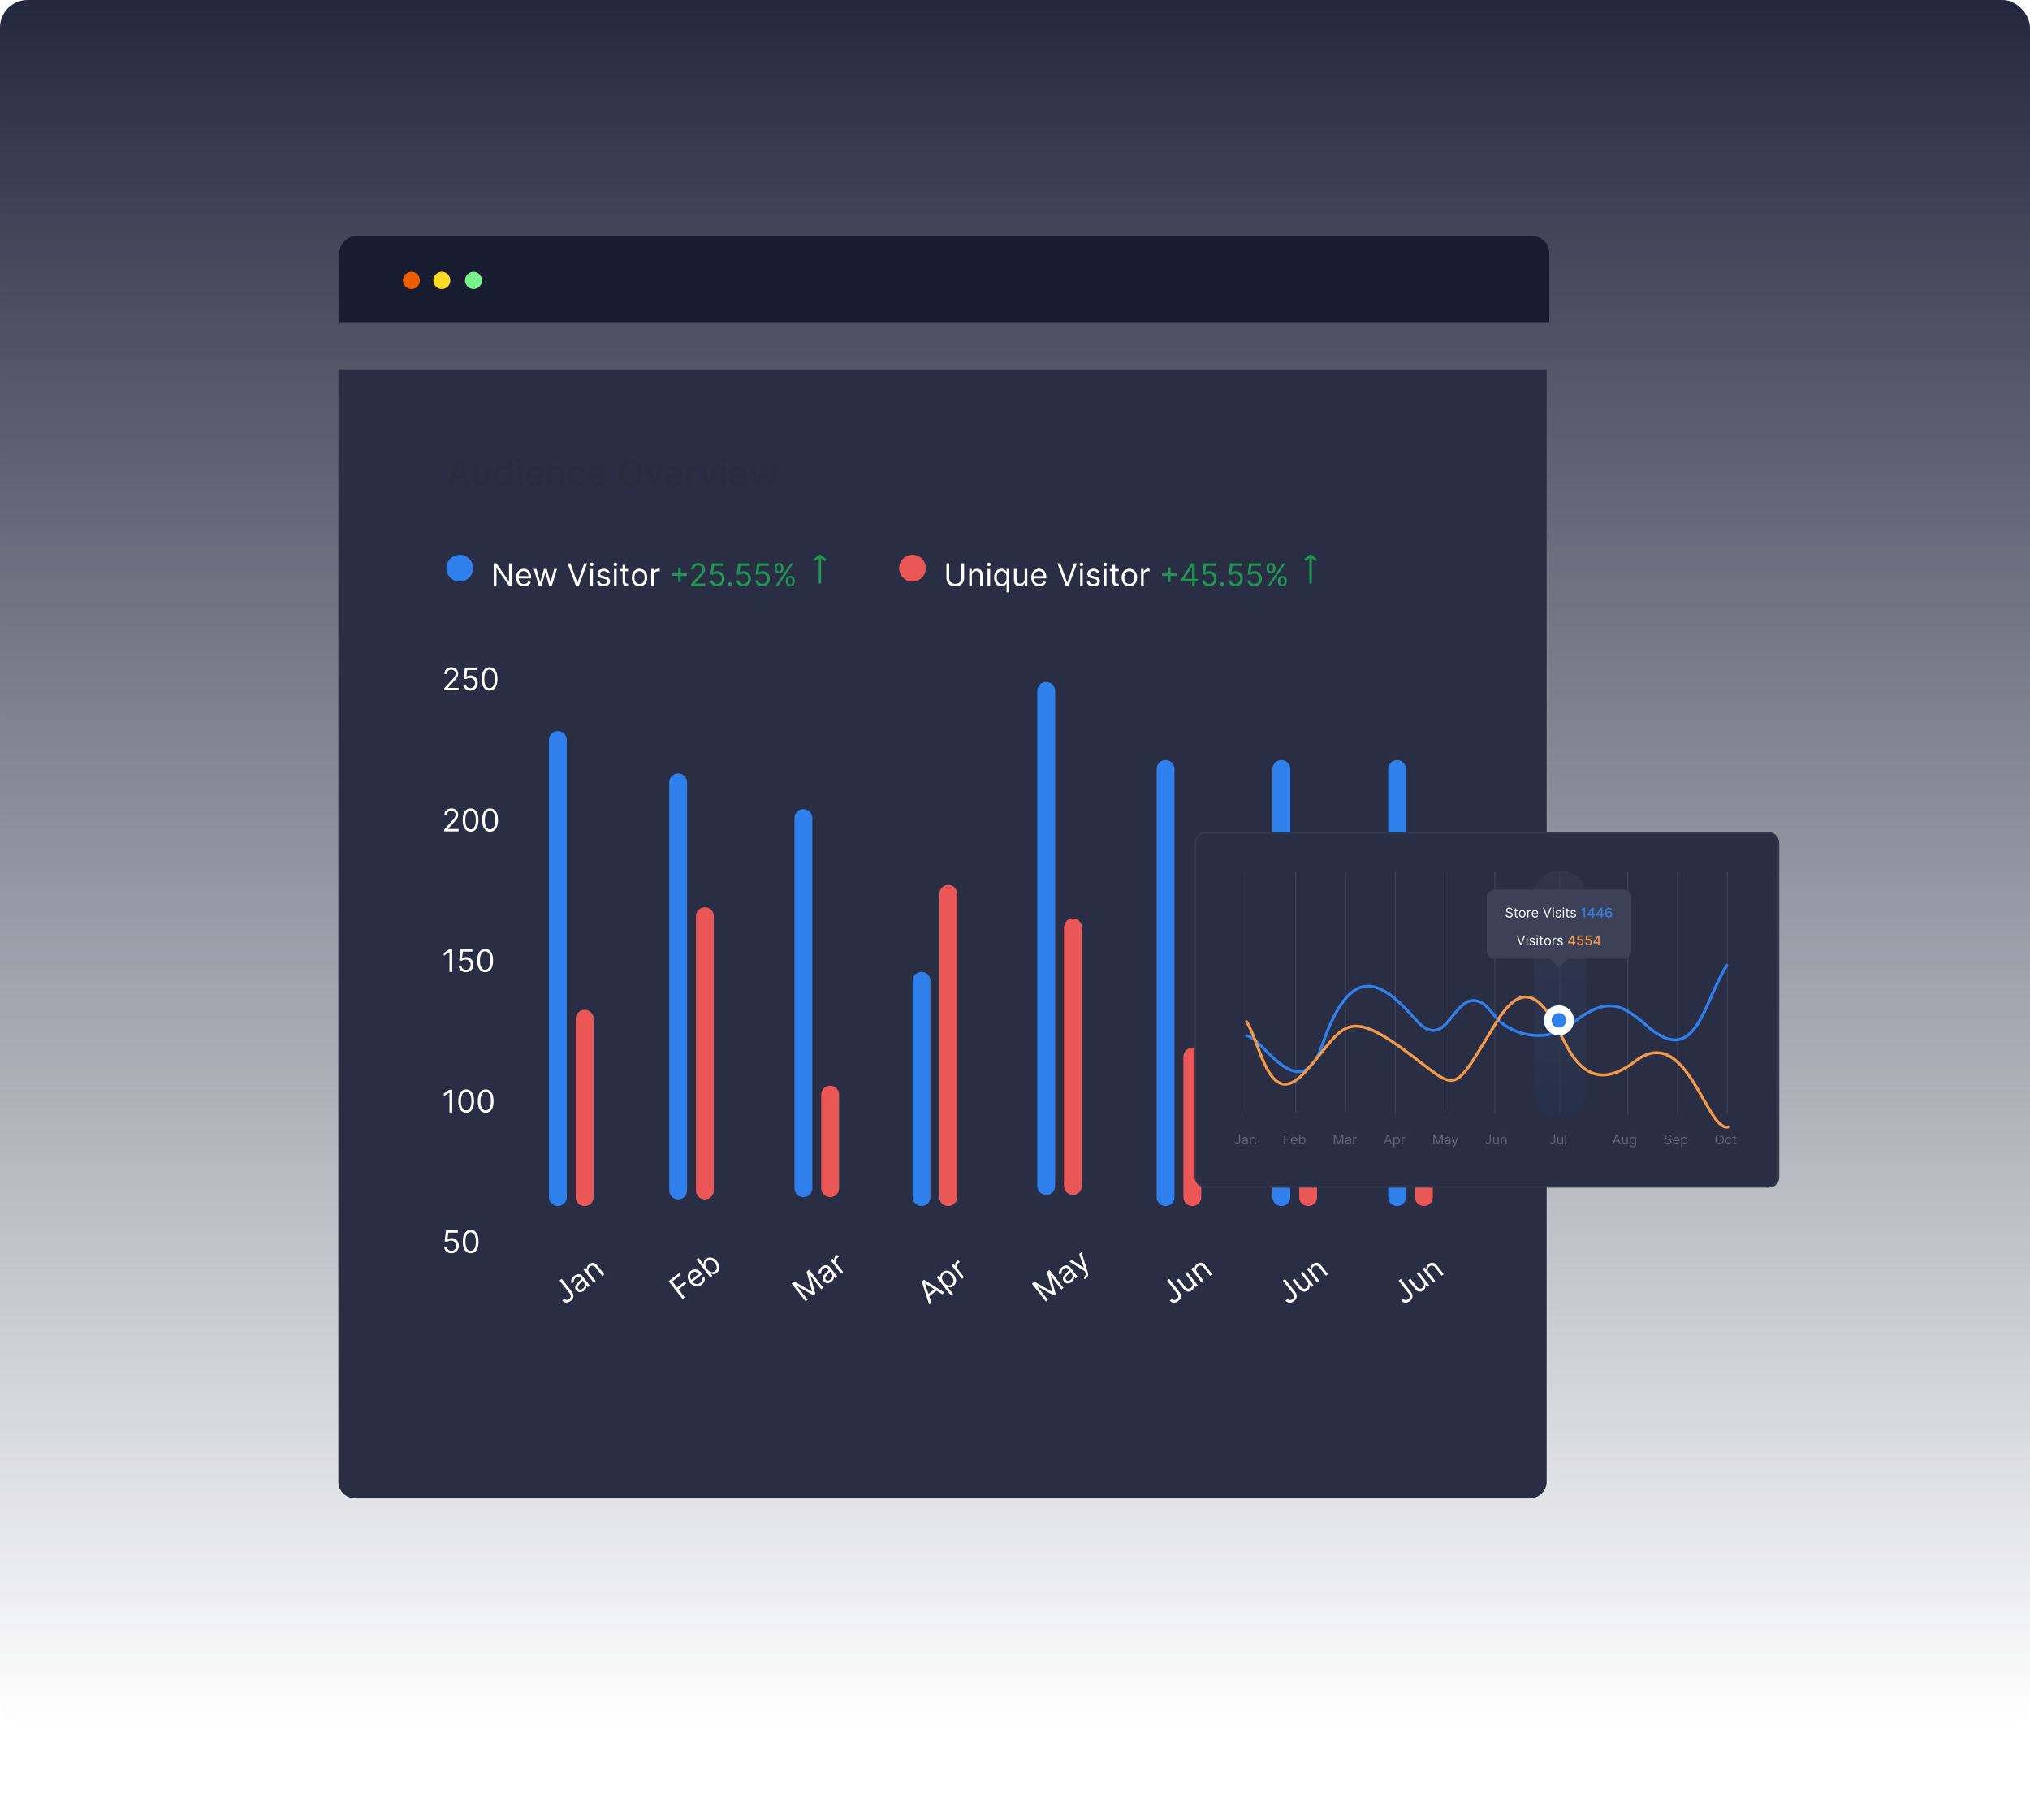 <svg width="588" height="527" viewBox="0 0 588 527" fill="none" xmlns="http://www.w3.org/2000/svg">
<rect x="588" y="500" width="588" height="500" rx="8" transform="rotate(180 588 500)" fill="url(#paint0_linear_512_10681)"/>
<path d="M103.331 68.325H443.774C445.1 68.325 446.372 68.851 447.309 69.789C448.247 70.727 448.774 71.999 448.774 73.325V93.501H98.331V73.325C98.331 71.999 98.858 70.727 99.795 69.789C100.733 68.851 102.005 68.325 103.331 68.325V68.325Z" fill="#181C31"/>
<g filter="url(#filter0_d_512_10681)">
<path d="M98 92.952H448V415.172C448 416.44 447.474 417.656 446.537 418.552C445.601 419.449 444.331 419.952 443.007 419.952H102.993C101.669 419.952 100.399 419.449 99.462 418.552C98.526 417.656 98 416.44 98 415.172V92.952Z" fill="#292E45"/>
</g>
<path d="M137.15 83.723C138.509 83.723 139.61 82.594 139.61 81.201C139.61 79.808 138.509 78.679 137.15 78.679C135.791 78.679 134.69 79.808 134.69 81.201C134.69 82.594 135.791 83.723 137.15 83.723Z" fill="#77F28A"/>
<path d="M119.17 83.723C120.529 83.723 121.63 82.594 121.63 81.201C121.63 79.808 120.529 78.679 119.17 78.679C117.811 78.679 116.71 79.808 116.71 81.201C116.71 82.594 117.811 83.723 119.17 83.723Z" fill="#EF5C00"/>
<path d="M127.977 83.723C129.335 83.723 130.437 82.594 130.437 81.201C130.437 79.808 129.335 78.679 127.977 78.679C126.618 78.679 125.517 79.808 125.517 81.201C125.517 82.594 126.618 83.723 127.977 83.723Z" fill="#FFDB26"/>
<g clip-path="url(#clip0_512_10681)">
<path d="M133.168 168.42C135.308 168.42 137.044 166.685 137.044 164.544C137.044 162.403 135.308 160.668 133.168 160.668C131.027 160.668 129.292 162.403 129.292 164.544C129.292 166.685 131.027 168.42 133.168 168.42Z" fill="#2F80ED"/>
<path d="M148.224 163.135H147.44V168.312H147.376L143.779 163.135H143.008V169.712H143.805V164.548H143.869L147.453 169.712H148.224V163.135ZM151.783 169.815C152.785 169.815 153.517 169.314 153.749 168.569L153.017 168.363C152.824 168.877 152.377 169.134 151.783 169.134C150.894 169.134 150.28 168.559 150.245 167.502H153.826V167.181C153.826 165.344 152.734 164.715 151.706 164.715C150.37 164.715 149.484 165.768 149.484 167.284C149.484 168.8 150.357 169.815 151.783 169.815ZM150.245 166.847C150.296 166.08 150.839 165.395 151.706 165.395C152.528 165.395 153.055 166.012 153.055 166.847H150.245ZM156.096 169.712H156.842L157.921 165.922H157.998L159.077 169.712H159.822L161.325 164.779H160.528L159.462 168.543H159.411L158.37 164.779H157.561L156.508 168.556H156.456L155.39 164.779H154.593L156.096 169.712ZM165.243 163.135H164.408L166.823 169.712H167.645L170.061 163.135H169.226L167.273 168.671H167.196L165.243 163.135ZM170.982 169.712H171.74V164.779H170.982V169.712ZM171.368 163.957C171.663 163.957 171.907 163.725 171.907 163.443C171.907 163.16 171.663 162.929 171.368 162.929C171.072 162.929 170.828 163.16 170.828 163.443C170.828 163.725 171.072 163.957 171.368 163.957ZM176.623 165.884C176.385 165.184 175.852 164.715 174.876 164.715C173.835 164.715 173.064 165.306 173.064 166.141C173.064 166.821 173.469 167.277 174.375 167.489L175.197 167.682C175.695 167.798 175.929 168.035 175.929 168.376C175.929 168.8 175.479 169.147 174.773 169.147C174.153 169.147 173.764 168.88 173.629 168.35L172.91 168.53C173.087 169.368 173.777 169.815 174.786 169.815C175.932 169.815 176.713 169.188 176.713 168.337C176.713 167.65 176.282 167.216 175.402 167.001L174.67 166.821C174.086 166.677 173.822 166.481 173.822 166.102C173.822 165.678 174.272 165.37 174.876 165.37C175.537 165.37 175.81 165.736 175.942 166.076L176.623 165.884ZM177.854 169.712H178.612V164.779H177.854V169.712ZM178.239 163.957C178.534 163.957 178.779 163.725 178.779 163.443C178.779 163.16 178.534 162.929 178.239 162.929C177.944 162.929 177.699 163.16 177.699 163.443C177.699 163.725 177.944 163.957 178.239 163.957ZM182.145 164.779H181.092V163.597H180.334V164.779H179.589V165.421H180.334V168.504C180.334 169.365 181.027 169.776 181.67 169.776C181.952 169.776 182.132 169.725 182.235 169.686L182.081 169.005C182.017 169.018 181.914 169.044 181.747 169.044C181.413 169.044 181.092 168.941 181.092 168.299V165.421H182.145V164.779ZM185.236 169.815C186.572 169.815 187.472 168.8 187.472 167.271C187.472 165.729 186.572 164.715 185.236 164.715C183.9 164.715 183.001 165.729 183.001 167.271C183.001 168.8 183.9 169.815 185.236 169.815ZM185.236 169.134C184.221 169.134 183.759 168.26 183.759 167.271C183.759 166.282 184.221 165.395 185.236 165.395C186.251 165.395 186.714 166.282 186.714 167.271C186.714 168.26 186.251 169.134 185.236 169.134ZM188.629 169.712H189.387V166.59C189.387 165.922 189.913 165.434 190.633 165.434C190.835 165.434 191.044 165.473 191.095 165.485V164.715C191.008 164.708 190.809 164.702 190.697 164.702C190.106 164.702 189.592 165.036 189.412 165.524H189.361V164.779H188.629V169.712Z" fill="white"/>
<path d="M196.464 168.556H197.183V166.796H198.944V166.076H197.183V164.316H196.464V166.076H194.704V166.796H196.464V168.556ZM200.177 169.712H204.326V169.005H201.269V168.954L202.746 167.374C203.877 166.163 204.211 165.598 204.211 164.869C204.211 163.854 203.388 163.045 202.233 163.045C201.079 163.045 200.203 163.828 200.203 164.984H200.961C200.961 164.236 201.446 163.738 202.207 163.738C202.919 163.738 203.466 164.175 203.466 164.869C203.466 165.476 203.109 165.925 202.348 166.757L200.177 169.134V169.712ZM207.708 169.802C208.961 169.802 209.879 168.877 209.879 167.618C209.879 166.343 208.993 165.408 207.785 165.408C207.342 165.408 206.911 165.566 206.642 165.781H206.603L206.835 163.841H209.584V163.135H206.167L205.768 166.372L206.514 166.462C206.786 166.266 207.252 166.125 207.657 166.128C208.495 166.134 209.109 166.77 209.109 167.631C209.109 168.475 208.517 169.095 207.708 169.095C207.034 169.095 206.497 168.662 206.436 168.068H205.665C205.714 169.07 206.577 169.802 207.708 169.802ZM211.473 169.763C211.791 169.763 212.051 169.503 212.051 169.185C212.051 168.867 211.791 168.607 211.473 168.607C211.155 168.607 210.895 168.867 210.895 169.185C210.895 169.503 211.155 169.763 211.473 169.763ZM215.321 169.802C216.574 169.802 217.492 168.877 217.492 167.618C217.492 166.343 216.606 165.408 215.399 165.408C214.955 165.408 214.525 165.566 214.255 165.781H214.216L214.448 163.841H217.197V163.135H213.78L213.381 166.372L214.127 166.462C214.399 166.266 214.865 166.125 215.27 166.128C216.108 166.134 216.722 166.77 216.722 167.631C216.722 168.475 216.13 169.095 215.321 169.095C214.647 169.095 214.11 168.662 214.05 168.068H213.278C213.327 169.07 214.191 169.802 215.321 169.802ZM220.824 169.802C222.076 169.802 222.995 168.877 222.995 167.618C222.995 166.343 222.109 165.408 220.901 165.408C220.457 165.408 220.027 165.566 219.757 165.781H219.719L219.95 163.841H222.699V163.135H219.282L218.884 166.372L219.629 166.462C219.902 166.266 220.368 166.125 220.772 166.128C221.61 166.134 222.224 166.77 222.224 167.631C222.224 168.475 221.633 169.095 220.824 169.095C220.149 169.095 219.613 168.662 219.552 168.068H218.781C218.829 169.07 219.693 169.802 220.824 169.802ZM227.623 168.479C227.623 169.198 228.073 169.802 228.908 169.802C229.73 169.802 230.18 169.198 230.18 168.479V168.132C230.18 167.412 229.743 166.809 228.908 166.809C228.086 166.809 227.623 167.412 227.623 168.132V168.479ZM224.348 164.715C224.348 165.434 224.797 166.038 225.632 166.038C226.454 166.038 226.904 165.434 226.904 164.715V164.368C226.904 163.648 226.467 163.045 225.632 163.045C224.81 163.045 224.348 163.648 224.348 164.368V164.715ZM224.592 169.712H225.324L229.846 163.135H229.114L224.592 169.712ZM228.278 168.132C228.278 167.734 228.459 167.361 228.908 167.361C229.371 167.361 229.525 167.734 229.525 168.132V168.479C229.525 168.877 229.358 169.25 228.908 169.25C228.446 169.25 228.278 168.877 228.278 168.479V168.132ZM225.003 164.368C225.003 163.97 225.183 163.597 225.632 163.597C226.094 163.597 226.249 163.97 226.249 164.368V164.715C226.249 165.113 226.082 165.486 225.632 165.486C225.17 165.486 225.003 165.113 225.003 164.715V164.368Z" fill="#219653"/>
<path d="M239.11 161.797L237.955 160.812C237.679 160.603 237.286 160.603 237.01 160.812L235.856 161.797C235.711 161.941 235.685 162.151 235.816 162.282C235.948 162.413 236.17 162.453 236.302 162.321L237.142 161.626V168.712C237.142 168.922 237.286 169.066 237.496 169.066C237.706 169.066 237.85 168.922 237.85 168.712V161.665L238.69 162.361C238.729 162.4 238.835 162.426 238.9 162.426C239.005 162.426 239.11 162.387 239.176 162.282C239.28 162.151 239.28 161.941 239.11 161.797Z" fill="#219653"/>
<path d="M264.305 168.42C266.445 168.42 268.181 166.685 268.181 164.544C268.181 162.403 266.445 160.668 264.305 160.668C262.164 160.668 260.429 162.403 260.429 164.544C260.429 166.685 262.164 168.42 264.305 168.42Z" fill="#EB5757"/>
<path d="M278.462 163.135V167.425C278.462 168.389 277.8 169.082 276.701 169.082C275.603 169.082 274.942 168.389 274.942 167.425V163.135H274.145V167.489C274.145 168.838 275.154 169.828 276.701 169.828C278.25 169.828 279.258 168.838 279.258 167.489V163.135H278.462ZM281.504 166.744C281.504 165.884 282.037 165.395 282.763 165.395C283.466 165.395 283.893 165.855 283.893 166.629V169.712H284.651V166.577C284.651 165.318 283.98 164.715 282.981 164.715C282.236 164.715 281.774 165.049 281.543 165.55H281.478V164.779H280.746V169.712H281.504V166.744ZM286.036 169.712H286.795V164.779H286.036V169.712ZM286.422 163.957C286.717 163.957 286.961 163.725 286.961 163.443C286.961 163.16 286.717 162.929 286.422 162.929C286.126 162.929 285.882 163.16 285.882 163.443C285.882 163.725 286.126 163.957 286.422 163.957ZM292.306 171.562V164.779H291.574V165.562H291.484C291.317 165.306 291.021 164.715 290.058 164.715C288.812 164.715 287.951 165.704 287.951 167.258C287.951 168.825 288.812 169.815 290.045 169.815C290.996 169.815 291.317 169.224 291.484 168.954H291.548V171.562H292.306ZM291.561 167.245C291.561 168.363 291.06 169.134 290.148 169.134C289.198 169.134 288.709 168.299 288.709 167.245C288.709 166.205 289.185 165.395 290.148 165.395C291.073 165.395 291.561 166.141 291.561 167.245ZM296.802 167.695C296.802 168.62 296.096 169.044 295.531 169.044C294.901 169.044 294.451 168.581 294.451 167.862V164.779H293.694V167.913C293.694 169.172 294.362 169.776 295.287 169.776C296.032 169.776 296.52 169.378 296.751 168.877H296.802V169.712H297.561V164.779H296.802V167.695ZM301.017 169.815C302.019 169.815 302.751 169.314 302.983 168.569L302.25 168.363C302.057 168.877 301.611 169.134 301.017 169.134C300.127 169.134 299.514 168.559 299.479 167.502H303.059V167.181C303.059 165.344 301.968 164.715 300.94 164.715C299.604 164.715 298.718 165.768 298.718 167.284C298.718 168.8 299.591 169.815 301.017 169.815ZM299.479 166.847C299.53 166.08 300.073 165.395 300.94 165.395C301.762 165.395 302.289 166.012 302.289 166.847H299.479ZM307.129 163.135H306.294L308.709 169.712H309.531L311.946 163.135H311.111L309.158 168.671H309.081L307.129 163.135ZM312.868 169.712H313.626V164.779H312.868V169.712ZM313.253 163.957C313.548 163.957 313.793 163.725 313.793 163.443C313.793 163.16 313.548 162.929 313.253 162.929C312.958 162.929 312.714 163.16 312.714 163.443C312.714 163.725 312.958 163.957 313.253 163.957ZM318.508 165.884C318.271 165.184 317.738 164.715 316.761 164.715C315.72 164.715 314.95 165.306 314.95 166.141C314.95 166.821 315.355 167.277 316.26 167.489L317.082 167.682C317.58 167.798 317.815 168.035 317.815 168.376C317.815 168.8 317.365 169.147 316.658 169.147C316.039 169.147 315.65 168.88 315.515 168.35L314.796 168.53C314.972 169.368 315.663 169.815 316.671 169.815C317.818 169.815 318.598 169.188 318.598 168.337C318.598 167.65 318.168 167.216 317.288 167.001L316.556 166.821C315.971 166.677 315.708 166.481 315.708 166.102C315.708 165.678 316.158 165.37 316.761 165.37C317.422 165.37 317.696 165.736 317.828 166.076L318.508 165.884ZM319.739 169.712H320.497V164.779H319.739V169.712ZM320.125 163.957C320.42 163.957 320.664 163.725 320.664 163.443C320.664 163.16 320.42 162.929 320.125 162.929C319.829 162.929 319.585 163.16 319.585 163.443C319.585 163.725 319.829 163.957 320.125 163.957ZM324.03 164.779H322.977V163.597H322.219V164.779H321.474V165.421H322.219V168.504C322.219 169.365 322.913 169.776 323.556 169.776C323.838 169.776 324.018 169.725 324.121 169.686L323.966 169.005C323.902 169.018 323.799 169.044 323.632 169.044C323.298 169.044 322.977 168.941 322.977 168.299V165.421H324.03V164.779ZM327.122 169.815C328.458 169.815 329.357 168.8 329.357 167.271C329.357 165.729 328.458 164.715 327.122 164.715C325.786 164.715 324.886 165.729 324.886 167.271C324.886 168.8 325.786 169.815 327.122 169.815ZM327.122 169.134C326.107 169.134 325.645 168.26 325.645 167.271C325.645 166.282 326.107 165.395 327.122 165.395C328.137 165.395 328.6 166.282 328.6 167.271C328.6 168.26 328.137 169.134 327.122 169.134ZM330.514 169.712H331.272V166.59C331.272 165.922 331.798 165.434 332.518 165.434C332.72 165.434 332.929 165.473 332.981 165.485V164.715C332.894 164.708 332.695 164.702 332.583 164.702C331.992 164.702 331.477 165.036 331.298 165.524H331.246V164.779H330.514V169.712Z" fill="white"/>
<path d="M338.35 168.556H339.069V166.796H340.829V166.076H339.069V164.316H338.35V166.076H336.59V166.796H338.35V168.556ZM342.217 168.363H345.313V169.712H346.071V168.363H346.97V167.657H346.071V163.135H345.108L342.217 167.708V168.363ZM345.313 167.657H343.078V167.605L345.262 164.149H345.313V167.657ZM350.229 169.802C351.482 169.802 352.401 168.877 352.401 167.618C352.401 166.343 351.514 165.408 350.307 165.408C349.863 165.408 349.433 165.566 349.164 165.781H349.125L349.356 163.841H352.105V163.135H348.688L348.289 166.372L349.035 166.462C349.308 166.266 349.773 166.125 350.178 166.128C351.016 166.134 351.63 166.77 351.63 167.631C351.63 168.475 351.039 169.095 350.229 169.095C349.555 169.095 349.019 168.662 348.957 168.068H348.187C348.235 169.07 349.099 169.802 350.229 169.802ZM353.994 169.763C354.312 169.763 354.572 169.503 354.572 169.185C354.572 168.867 354.312 168.607 353.994 168.607C353.676 168.607 353.416 168.867 353.416 169.185C353.416 169.503 353.676 169.763 353.994 169.763ZM357.842 169.802C359.095 169.802 360.014 168.877 360.014 167.618C360.014 166.343 359.127 165.408 357.92 165.408C357.477 165.408 357.046 165.566 356.777 165.781H356.738L356.969 163.841H359.718V163.135H356.301L355.903 166.372L356.648 166.462C356.921 166.266 357.386 166.125 357.791 166.128C358.629 166.134 359.243 166.77 359.243 167.631C359.243 168.475 358.652 169.095 357.842 169.095C357.168 169.095 356.632 168.662 356.571 168.068H355.8C355.848 169.07 356.712 169.802 357.842 169.802ZM363.345 169.802C364.598 169.802 365.516 168.877 365.516 167.618C365.516 166.343 364.63 165.408 363.422 165.408C362.979 165.408 362.549 165.566 362.279 165.781H362.24L362.472 163.841H365.22V163.135H361.804L361.405 166.372L362.15 166.462C362.423 166.266 362.889 166.125 363.293 166.128C364.132 166.134 364.746 166.77 364.746 167.631C364.746 168.475 364.154 169.095 363.345 169.095C362.671 169.095 362.134 168.662 362.073 168.068H361.302C361.351 169.07 362.215 169.802 363.345 169.802ZM370.145 168.479C370.145 169.198 370.594 169.802 371.43 169.802C372.251 169.802 372.701 169.198 372.701 168.479V168.132C372.701 167.412 372.264 166.809 371.43 166.809C370.607 166.809 370.145 167.412 370.145 168.132V168.479ZM366.869 164.715C366.869 165.434 367.319 166.038 368.154 166.038C368.976 166.038 369.425 165.434 369.425 164.715V164.368C369.425 163.648 368.988 163.045 368.154 163.045C367.331 163.045 366.869 163.648 366.869 164.368V164.715ZM367.113 169.712H367.845L372.367 163.135H371.635L367.113 169.712ZM370.8 168.132C370.8 167.734 370.98 167.361 371.43 167.361C371.892 167.361 372.046 167.734 372.046 168.132V168.479C372.046 168.877 371.879 169.25 371.43 169.25C370.967 169.25 370.8 168.877 370.8 168.479V168.132ZM367.524 164.368C367.524 163.97 367.704 163.597 368.154 163.597C368.616 163.597 368.77 163.97 368.77 164.368V164.715C368.77 165.113 368.603 165.486 368.154 165.486C367.691 165.486 367.524 165.113 367.524 164.715V164.368Z" fill="#219653"/>
<path d="M381.229 161.797L380.074 160.812C379.798 160.603 379.405 160.603 379.129 160.812L377.975 161.797C377.831 161.941 377.804 162.151 377.936 162.282C378.067 162.413 378.29 162.453 378.421 162.321L379.261 161.626V168.712C379.261 168.922 379.405 169.066 379.615 169.066C379.825 169.066 379.969 168.922 379.969 168.712V161.665L380.809 162.361C380.848 162.4 380.953 162.426 381.019 162.426C381.124 162.426 381.229 162.387 381.295 162.282C381.4 162.151 381.4 161.941 381.229 161.797Z" fill="#219653"/>
<path d="M130.736 362.954C130.359 362.954 130.02 362.879 129.718 362.729C129.416 362.579 129.174 362.374 128.992 362.113C128.81 361.851 128.711 361.554 128.694 361.22H129.464C129.494 361.517 129.629 361.764 129.869 361.959C130.111 362.151 130.4 362.247 130.736 362.247C131.006 362.247 131.246 362.185 131.456 362.058C131.668 361.932 131.834 361.758 131.953 361.538C132.075 361.315 132.136 361.064 132.136 360.783C132.136 360.496 132.073 360.24 131.947 360.016C131.823 359.789 131.652 359.61 131.433 359.479C131.215 359.349 130.965 359.282 130.685 359.28C130.484 359.278 130.277 359.309 130.065 359.373C129.853 359.435 129.679 359.516 129.541 359.614L128.796 359.525L129.195 356.287H132.612V356.994H129.863L129.631 358.934H129.67C129.805 358.826 129.974 358.738 130.177 358.667C130.381 358.596 130.593 358.561 130.813 358.561C131.216 358.561 131.574 358.657 131.889 358.85C132.206 359.04 132.454 359.302 132.634 359.634C132.816 359.965 132.907 360.344 132.907 360.771C132.907 361.19 132.813 361.565 132.625 361.895C132.438 362.222 132.181 362.481 131.854 362.672C131.526 362.86 131.154 362.954 130.736 362.954ZM136.328 362.954C135.603 362.954 135.039 362.66 134.639 362.071C134.241 361.483 134.042 360.651 134.042 359.576C134.042 358.51 134.243 357.68 134.646 357.087C135.048 356.494 135.609 356.197 136.328 356.197C137.048 356.197 137.609 356.494 138.011 357.087C138.414 357.68 138.615 358.51 138.615 359.576C138.615 360.651 138.415 361.483 138.015 362.071C137.616 362.66 137.054 362.954 136.328 362.954ZM136.328 362.247C136.808 362.247 137.181 362.016 137.446 361.554C137.712 361.092 137.844 360.432 137.844 359.576C137.844 358.722 137.71 358.061 137.443 357.594C137.175 357.125 136.804 356.891 136.328 356.891C135.853 356.891 135.482 357.125 135.214 357.594C134.946 358.061 134.813 358.722 134.813 359.576C134.813 360.432 134.945 361.092 135.211 361.554C135.478 362.016 135.851 362.247 136.328 362.247Z" fill="white"/>
<path d="M130.993 315.589V322.167H130.197V316.424H130.158L128.552 317.49V316.682L130.197 315.589H130.993ZM135.03 322.257C134.304 322.257 133.741 321.962 133.341 321.373C132.943 320.785 132.743 319.953 132.743 318.878C132.743 317.812 132.945 316.982 133.347 316.389C133.75 315.796 134.311 315.499 135.03 315.499C135.749 315.499 136.31 315.796 136.713 316.389C137.115 316.982 137.317 317.812 137.317 318.878C137.317 319.953 137.117 320.785 136.716 321.373C136.318 321.962 135.756 322.257 135.03 322.257ZM135.03 321.55C135.51 321.55 135.882 321.319 136.148 320.857C136.413 320.394 136.546 319.735 136.546 318.878C136.546 318.024 136.412 317.363 136.145 316.897C135.877 316.428 135.505 316.193 135.03 316.193C134.555 316.193 134.183 316.428 133.916 316.897C133.648 317.363 133.514 318.024 133.514 318.878C133.514 319.735 133.647 320.394 133.912 320.857C134.18 321.319 134.553 321.55 135.03 321.55ZM140.683 322.257C139.957 322.257 139.394 321.962 138.993 321.373C138.595 320.785 138.396 319.953 138.396 318.878C138.396 317.812 138.597 316.982 139 316.389C139.402 315.796 139.963 315.499 140.683 315.499C141.402 315.499 141.963 315.796 142.365 316.389C142.768 316.982 142.969 317.812 142.969 318.878C142.969 319.953 142.769 320.785 142.369 321.373C141.97 321.962 141.408 322.257 140.683 322.257ZM140.683 321.55C141.162 321.55 141.535 321.319 141.8 320.857C142.066 320.394 142.198 319.735 142.198 318.878C142.198 318.024 142.065 317.363 141.797 316.897C141.529 316.428 141.158 316.193 140.683 316.193C140.207 316.193 139.836 316.428 139.568 316.897C139.3 317.363 139.167 318.024 139.167 318.878C139.167 319.735 139.299 320.394 139.565 320.857C139.833 321.319 140.205 321.55 140.683 321.55Z" fill="white"/>
<path d="M130.993 274.892V281.469H130.197V275.727H130.158L128.552 276.793V275.984L130.197 274.892H130.993ZM134.94 281.559C134.563 281.559 134.224 281.484 133.922 281.334C133.62 281.184 133.378 280.979 133.196 280.718C133.014 280.456 132.915 280.159 132.898 279.825H133.668C133.698 280.122 133.833 280.368 134.073 280.563C134.315 280.756 134.604 280.852 134.94 280.852C135.21 280.852 135.45 280.789 135.66 280.663C135.872 280.537 136.037 280.363 136.157 280.143C136.279 279.92 136.34 279.669 136.34 279.388C136.34 279.101 136.277 278.845 136.151 278.62C136.027 278.393 135.855 278.215 135.637 278.084C135.419 277.954 135.169 277.887 134.889 277.885C134.688 277.883 134.481 277.914 134.269 277.978C134.057 278.04 133.882 278.12 133.745 278.219L133 278.129L133.399 274.892H136.816V275.598H134.067L133.835 277.538H133.874C134.009 277.431 134.178 277.342 134.381 277.271C134.585 277.201 134.797 277.165 135.017 277.165C135.42 277.165 135.778 277.262 136.093 277.455C136.41 277.645 136.658 277.906 136.838 278.238C137.02 278.57 137.111 278.949 137.111 279.375C137.111 279.795 137.017 280.169 136.829 280.499C136.642 280.827 136.385 281.086 136.058 281.277C135.73 281.465 135.358 281.559 134.94 281.559ZM140.532 281.559C139.807 281.559 139.243 281.264 138.843 280.676C138.445 280.087 138.246 279.255 138.246 278.18C138.246 277.114 138.447 276.284 138.85 275.691C139.252 275.098 139.813 274.802 140.532 274.802C141.252 274.802 141.813 275.098 142.215 275.691C142.618 276.284 142.819 277.114 142.819 278.18C142.819 279.255 142.619 280.087 142.219 280.676C141.82 281.264 141.258 281.559 140.532 281.559ZM140.532 280.852C141.012 280.852 141.385 280.621 141.65 280.159C141.916 279.696 142.048 279.037 142.048 278.18C142.048 277.326 141.914 276.665 141.647 276.199C141.379 275.73 141.008 275.496 140.532 275.496C140.057 275.496 139.686 275.73 139.418 276.199C139.15 276.665 139.017 277.326 139.017 278.18C139.017 279.037 139.149 279.696 139.415 280.159C139.682 280.621 140.055 280.852 140.532 280.852Z" fill="white"/>
<path d="M128.681 240.771V240.193L130.852 237.817C131.107 237.538 131.316 237.297 131.481 237.091C131.646 236.883 131.768 236.688 131.847 236.507C131.929 236.322 131.969 236.129 131.969 235.928C131.969 235.582 131.849 235.306 131.607 235.103C131.367 234.899 131.068 234.798 130.711 234.798C130.329 234.798 130.026 234.912 129.802 235.142C129.577 235.368 129.464 235.669 129.464 236.044H128.706C128.706 235.658 128.795 235.321 128.973 235.029C129.151 234.738 129.393 234.511 129.699 234.348C130.007 234.186 130.353 234.104 130.736 234.104C131.122 234.104 131.463 234.186 131.761 234.348C132.058 234.511 132.292 234.73 132.461 235.007C132.63 235.283 132.715 235.59 132.715 235.928C132.715 236.17 132.671 236.407 132.583 236.638C132.497 236.867 132.347 237.123 132.133 237.406C131.921 237.686 131.627 238.028 131.25 238.434L129.773 240.014V240.065H132.83V240.771H128.681ZM136.302 240.861C135.576 240.861 135.013 240.567 134.613 239.978C134.214 239.39 134.015 238.558 134.015 237.483C134.015 236.417 134.217 235.587 134.619 234.994C135.022 234.401 135.583 234.104 136.302 234.104C137.021 234.104 137.582 234.401 137.985 234.994C138.387 235.587 138.589 236.417 138.589 237.483C138.589 238.558 138.388 239.39 137.988 239.978C137.59 240.567 137.028 240.861 136.302 240.861ZM136.302 240.154C136.782 240.154 137.154 239.923 137.42 239.461C137.685 238.999 137.818 238.339 137.818 237.483C137.818 236.629 137.684 235.968 137.416 235.501C137.149 235.032 136.777 234.798 136.302 234.798C135.827 234.798 135.455 235.032 135.188 235.501C134.92 235.968 134.786 236.629 134.786 237.483C134.786 238.339 134.919 238.999 135.184 239.461C135.452 239.923 135.825 240.154 136.302 240.154ZM141.954 240.861C141.229 240.861 140.666 240.567 140.265 239.978C139.867 239.39 139.668 238.558 139.668 237.483C139.668 236.417 139.869 235.587 140.272 234.994C140.674 234.401 141.235 234.104 141.954 234.104C142.674 234.104 143.235 234.401 143.637 234.994C144.04 235.587 144.241 236.417 144.241 237.483C144.241 238.558 144.041 239.39 143.641 239.978C143.242 240.567 142.68 240.861 141.954 240.861ZM141.954 240.154C142.434 240.154 142.807 239.923 143.072 239.461C143.338 238.999 143.47 238.339 143.47 237.483C143.47 236.629 143.337 235.968 143.069 235.501C142.801 235.032 142.43 234.798 141.954 234.798C141.479 234.798 141.108 235.032 140.84 235.501C140.572 235.968 140.439 236.629 140.439 237.483C140.439 238.339 140.571 238.999 140.837 239.461C141.104 239.923 141.477 240.154 141.954 240.154Z" fill="white"/>
<path d="M128.681 199.897V199.319L130.852 196.943C131.107 196.664 131.316 196.422 131.481 196.216C131.646 196.009 131.768 195.814 131.847 195.632C131.929 195.448 131.969 195.255 131.969 195.054C131.969 194.707 131.849 194.432 131.607 194.229C131.367 194.025 131.068 193.923 130.711 193.923C130.329 193.923 130.026 194.038 129.802 194.267C129.577 194.494 129.464 194.795 129.464 195.17H128.706C128.706 194.784 128.795 194.446 128.973 194.155C129.151 193.864 129.393 193.637 129.699 193.474C130.007 193.311 130.353 193.23 130.736 193.23C131.122 193.23 131.463 193.311 131.761 193.474C132.058 193.637 132.292 193.856 132.461 194.132C132.63 194.408 132.715 194.716 132.715 195.054C132.715 195.296 132.671 195.533 132.583 195.764C132.497 195.993 132.347 196.249 132.133 196.531C131.921 196.812 131.627 197.154 131.25 197.559L129.773 199.139V199.191H132.83V199.897H128.681ZM136.212 199.987C135.835 199.987 135.496 199.912 135.194 199.762C134.892 199.612 134.65 199.407 134.468 199.145C134.286 198.884 134.187 198.587 134.169 198.253H134.94C134.97 198.55 135.105 198.797 135.345 198.992C135.587 199.184 135.876 199.28 136.212 199.28C136.482 199.28 136.722 199.217 136.931 199.091C137.143 198.965 137.309 198.791 137.429 198.57C137.551 198.348 137.612 198.096 137.612 197.816C137.612 197.529 137.549 197.273 137.423 197.049C137.299 196.821 137.127 196.643 136.909 196.512C136.691 196.381 136.441 196.315 136.161 196.313C135.959 196.311 135.753 196.342 135.541 196.406C135.329 196.468 135.154 196.549 135.017 196.647L134.272 196.557L134.67 193.32H138.088V194.026H135.338L135.107 195.966H135.146C135.281 195.859 135.45 195.77 135.653 195.7C135.857 195.629 136.069 195.594 136.289 195.594C136.692 195.594 137.05 195.69 137.365 195.883C137.682 196.073 137.93 196.334 138.11 196.666C138.292 196.998 138.383 197.377 138.383 197.803C138.383 198.223 138.289 198.598 138.101 198.927C137.914 199.255 137.657 199.514 137.33 199.704C137.002 199.893 136.63 199.987 136.212 199.987ZM141.804 199.987C141.078 199.987 140.515 199.693 140.115 199.104C139.717 198.515 139.518 197.683 139.518 196.609C139.518 195.542 139.719 194.712 140.121 194.119C140.524 193.526 141.085 193.23 141.804 193.23C142.524 193.23 143.085 193.526 143.487 194.119C143.89 194.712 144.091 195.542 144.091 196.609C144.091 197.683 143.891 198.515 143.49 199.104C143.092 199.693 142.53 199.987 141.804 199.987ZM141.804 199.28C142.284 199.28 142.656 199.049 142.922 198.587C143.187 198.124 143.32 197.465 143.32 196.609C143.32 195.754 143.186 195.094 142.919 194.627C142.651 194.158 142.28 193.923 141.804 193.923C141.329 193.923 140.957 194.158 140.69 194.627C140.422 195.094 140.288 195.754 140.288 196.609C140.288 197.465 140.421 198.124 140.687 198.587C140.954 199.049 141.327 199.28 141.804 199.28Z" fill="white"/>
<path d="M164.176 214.286C164.176 212.859 163.019 211.702 161.592 211.702C160.165 211.702 159.008 212.859 159.008 214.286V346.715C159.008 348.142 160.165 349.299 161.592 349.299C163.019 349.299 164.176 348.142 164.176 346.715V214.286Z" fill="#2F80ED"/>
<path d="M171.928 295.035C171.928 293.608 170.771 292.451 169.344 292.451C167.917 292.451 166.76 293.608 166.76 295.035V346.715C166.76 348.142 167.917 349.299 169.344 349.299C170.771 349.299 171.928 348.142 171.928 346.715V295.035Z" fill="#EB5757"/>
<path d="M162.077 370.828L162.705 370.337L165.599 374.043C165.988 374.54 166.153 375.028 166.095 375.506C166.036 375.981 165.782 376.394 165.331 376.746C165.048 376.968 164.756 377.113 164.454 377.183C164.151 377.251 163.862 377.238 163.585 377.145C163.308 377.051 163.066 376.872 162.859 376.607L163.477 376.125C163.648 376.344 163.866 376.458 164.13 376.466C164.395 376.474 164.65 376.382 164.896 376.189C165.168 375.977 165.311 375.729 165.326 375.446C165.342 375.16 165.223 374.855 164.972 374.533L162.077 370.828ZM169.146 373.798C168.9 373.991 168.64 374.119 168.367 374.184C168.092 374.246 167.826 374.235 167.57 374.149C167.312 374.063 167.084 373.893 166.887 373.64C166.713 373.417 166.615 373.202 166.595 372.996C166.573 372.787 166.605 372.586 166.69 372.391C166.775 372.198 166.89 372.012 167.037 371.835C167.185 371.655 167.339 371.483 167.501 371.318C167.714 371.103 167.887 370.93 168.022 370.8C168.158 370.667 168.244 370.556 168.281 370.464C168.32 370.371 168.302 370.276 168.227 370.18L168.211 370.16C168.016 369.91 167.796 369.77 167.551 369.738C167.308 369.705 167.049 369.796 166.774 370.011C166.489 370.234 166.314 370.471 166.25 370.722C166.185 370.974 166.175 371.196 166.22 371.389L165.495 371.63C165.412 371.315 165.403 371.025 165.469 370.762C165.535 370.495 165.648 370.257 165.808 370.048C165.969 369.836 166.147 369.653 166.342 369.501C166.467 369.403 166.623 369.306 166.808 369.21C166.994 369.11 167.199 369.047 167.422 369.02C167.647 368.991 167.881 369.029 168.126 369.134C168.371 369.238 168.614 369.446 168.856 369.754L170.856 372.315L170.259 372.782L169.848 372.256L169.818 372.279C169.843 372.395 169.846 372.538 169.827 372.708C169.807 372.879 169.746 373.058 169.641 373.248C169.537 373.439 169.372 373.622 169.146 373.798ZM168.818 373.191C169.054 373.006 169.217 372.804 169.306 372.585C169.398 372.364 169.427 372.148 169.395 371.937C169.365 371.724 169.286 371.537 169.16 371.375L168.733 370.828C168.731 370.879 168.697 370.95 168.631 371.042C168.565 371.132 168.484 371.229 168.387 371.335C168.29 371.437 168.195 371.536 168.101 371.632C168.007 371.724 167.932 371.799 167.874 371.858C167.735 371.999 167.615 372.145 167.516 372.297C167.417 372.444 167.361 372.596 167.348 372.749C167.336 372.901 167.389 373.052 167.508 373.204C167.67 373.412 167.869 373.508 168.106 373.495C168.343 373.478 168.58 373.377 168.818 373.191ZM170.717 368.658L172.544 370.997L171.947 371.464L168.91 367.576L169.487 367.125L169.961 367.733L170.012 367.693C169.949 367.425 169.963 367.158 170.055 366.893C170.146 366.627 170.338 366.379 170.631 366.149C171.025 365.842 171.436 365.715 171.866 365.768C172.297 365.819 172.707 366.093 173.094 366.589L175.024 369.059L174.427 369.526L172.529 367.096C172.29 366.791 172.025 366.615 171.733 366.568C171.44 366.52 171.155 366.605 170.879 366.82C170.593 367.043 170.429 367.321 170.385 367.654C170.341 367.984 170.452 368.319 170.717 368.658Z" fill="white"/>
<path d="M235.288 236.895C235.288 235.468 234.131 234.311 232.704 234.311C231.277 234.311 230.12 235.468 230.12 236.895V344.13C230.12 345.558 231.277 346.714 232.704 346.714C234.131 346.714 235.288 345.558 235.288 344.13V236.895Z" fill="#2F80ED"/>
<path d="M243.04 316.999C243.04 315.572 241.883 314.415 240.456 314.415C239.029 314.415 237.872 315.572 237.872 316.999V344.131C237.872 345.558 239.029 346.715 240.456 346.715C241.883 346.715 243.04 345.558 243.04 344.131V316.999Z" fill="#EB5757"/>
<path d="M229.3 371.707L230.049 371.122L235.172 374.048L235.232 374L233.632 368.322L234.382 367.737L238.431 372.919L237.844 373.378L234.767 369.441L234.717 369.48L236.174 374.683L235.607 375.126L230.91 372.454L230.86 372.493L233.937 376.431L233.349 376.89L229.3 371.707ZM240.824 371.197C240.577 371.39 240.318 371.518 240.045 371.581C239.77 371.644 239.504 371.633 239.247 371.548C238.99 371.461 238.762 371.291 238.565 371.039C238.39 370.816 238.293 370.601 238.273 370.394C238.251 370.185 238.283 369.985 238.367 369.79C238.452 369.596 238.568 369.411 238.715 369.233C238.862 369.053 239.017 368.881 239.179 368.716C239.391 368.501 239.565 368.329 239.7 368.199C239.835 368.066 239.922 367.954 239.959 367.863C239.997 367.77 239.979 367.675 239.904 367.579L239.888 367.559C239.693 367.309 239.473 367.168 239.229 367.136C238.986 367.104 238.727 367.195 238.451 367.41C238.167 367.633 237.992 367.87 237.927 368.121C237.863 368.372 237.853 368.594 237.898 368.788L237.173 369.028C237.09 368.713 237.081 368.423 237.147 368.16C237.213 367.894 237.326 367.656 237.486 367.447C237.647 367.235 237.824 367.052 238.02 366.899C238.145 366.802 238.3 366.705 238.486 366.609C238.672 366.509 238.877 366.446 239.099 366.419C239.324 366.39 239.559 366.428 239.804 366.532C240.049 366.637 240.292 366.844 240.533 367.153L242.534 369.714L241.937 370.18L241.526 369.654L241.495 369.678C241.521 369.794 241.524 369.937 241.504 370.107C241.485 370.277 241.423 370.457 241.319 370.647C241.215 370.837 241.05 371.02 240.824 371.197ZM240.495 370.589C240.732 370.404 240.895 370.203 240.984 369.983C241.076 369.763 241.105 369.547 241.073 369.335C241.043 369.123 240.964 368.936 240.838 368.773L240.41 368.227C240.409 368.277 240.375 368.348 240.309 368.441C240.243 368.53 240.161 368.628 240.065 368.733C239.968 368.836 239.873 368.935 239.779 369.03C239.685 369.122 239.609 369.198 239.552 369.256C239.413 369.397 239.293 369.544 239.194 369.695C239.095 369.843 239.039 369.994 239.026 370.148C239.013 370.299 239.066 370.45 239.185 370.602C239.347 370.81 239.546 370.906 239.784 370.893C240.02 370.877 240.258 370.775 240.495 370.589ZM243.625 368.862L240.587 364.975L241.164 364.524L241.623 365.111L241.663 365.08C241.584 364.832 241.59 364.576 241.682 364.311C241.774 364.046 241.937 363.823 242.17 363.641C242.214 363.607 242.269 363.565 242.336 363.515C242.403 363.465 242.455 363.428 242.492 363.406L242.966 364.013C242.942 364.024 242.889 364.053 242.809 364.099C242.729 364.143 242.649 364.195 242.57 364.257C242.286 364.479 242.119 364.748 242.068 365.065C242.017 365.383 242.094 365.673 242.3 365.936L244.221 368.395L243.625 368.862Z" fill="white"/>
<path d="M305.618 200.074C305.618 198.647 304.461 197.49 303.034 197.49C301.607 197.49 300.45 198.647 300.45 200.074V343.485C300.45 344.912 301.607 346.069 303.034 346.069C304.461 346.069 305.618 344.912 305.618 343.485V200.074Z" fill="#2F80ED"/>
<path d="M313.37 268.549C313.37 267.122 312.213 265.965 310.786 265.965C309.359 265.965 308.202 267.122 308.202 268.549V343.485C308.202 344.912 309.359 346.069 310.786 346.069C312.213 346.069 313.37 344.912 313.37 343.485V268.549Z" fill="#EB5757"/>
<path d="M298.904 371.769L299.654 371.184L304.777 374.109L304.837 374.062L303.237 368.384L303.986 367.798L308.036 372.981L307.449 373.44L304.372 369.502L304.322 369.541L305.778 374.745L305.211 375.188L300.515 372.516L300.465 372.555L303.541 376.493L302.954 376.952L298.904 371.769ZM310.428 371.258C310.182 371.451 309.923 371.58 309.649 371.644C309.375 371.706 309.109 371.695 308.852 371.61C308.594 371.523 308.367 371.353 308.169 371.1C307.995 370.877 307.898 370.663 307.877 370.456C307.856 370.248 307.888 370.046 307.972 369.852C308.057 369.658 308.173 369.472 308.32 369.295C308.467 369.115 308.621 368.943 308.784 368.778C308.996 368.563 309.17 368.391 309.305 368.26C309.44 368.128 309.527 368.016 309.563 367.924C309.602 367.831 309.584 367.736 309.509 367.641L309.493 367.62C309.298 367.371 309.078 367.23 308.833 367.198C308.59 367.165 308.331 367.256 308.056 367.472C307.771 367.694 307.596 367.931 307.532 368.183C307.468 368.434 307.458 368.656 307.503 368.85L306.778 369.09C306.694 368.775 306.685 368.485 306.751 368.222C306.818 367.955 306.931 367.718 307.09 367.508C307.251 367.296 307.429 367.114 307.625 366.961C307.749 366.863 307.905 366.766 308.09 366.67C308.277 366.571 308.481 366.508 308.704 366.48C308.929 366.451 309.163 366.489 309.409 366.594C309.654 366.699 309.897 366.906 310.138 367.215L312.139 369.776L311.541 370.242L311.131 369.716L311.1 369.74C311.125 369.855 311.129 369.999 311.109 370.169C311.09 370.339 311.028 370.519 310.924 370.709C310.82 370.899 310.654 371.082 310.428 371.258ZM310.1 370.651C310.337 370.466 310.499 370.264 310.589 370.045C310.68 369.824 310.709 369.609 310.678 369.397C310.647 369.184 310.569 368.997 310.443 368.835L310.015 368.288C310.014 368.339 309.979 368.41 309.913 368.503C309.848 368.592 309.766 368.689 309.669 368.795C309.573 368.897 309.477 368.997 309.384 369.092C309.289 369.184 309.214 369.259 309.156 369.318C309.017 369.459 308.898 369.606 308.798 369.757C308.7 369.904 308.643 370.056 308.631 370.21C308.618 370.361 308.671 370.512 308.79 370.664C308.952 370.872 309.151 370.968 309.388 370.955C309.625 370.938 309.862 370.837 310.1 370.651ZM314.614 370.19C314.512 370.269 314.415 370.331 314.323 370.376C314.232 370.423 314.165 370.45 314.123 370.459L313.863 369.814C314.038 369.738 314.176 369.651 314.28 369.554C314.383 369.457 314.443 369.33 314.459 369.173C314.478 369.017 314.447 368.812 314.366 368.558L314.24 368.167L309.749 365.382L310.397 364.877L313.89 367.136L313.931 367.104L312.583 363.168L313.231 362.662L315.061 368.405C315.304 369.172 315.155 369.767 314.614 370.19Z" fill="white"/>
<path d="M199.005 226.559C199.005 225.132 197.848 223.975 196.421 223.975C194.994 223.975 193.837 225.132 193.837 226.559V344.777C193.837 346.204 194.994 347.361 196.421 347.361C197.848 347.361 199.005 346.204 199.005 344.777V226.559Z" fill="#2F80ED"/>
<path d="M206.757 265.319C206.757 263.892 205.6 262.735 204.173 262.735C202.746 262.735 201.589 263.892 201.589 265.319V344.777C201.589 346.204 202.746 347.361 204.173 347.361C205.6 347.361 206.757 346.204 206.757 344.777V265.319Z" fill="#EB5757"/>
<path d="M197.725 376.233L193.676 371.05L196.784 368.622L197.219 369.179L194.738 371.117L196.107 372.868L198.354 371.112L198.789 371.669L196.542 373.425L198.353 375.743L197.725 376.233ZM203.235 372.059C202.86 372.352 202.473 372.521 202.072 372.568C201.671 372.612 201.281 372.543 200.901 372.358C200.521 372.171 200.176 371.878 199.865 371.481C199.554 371.083 199.352 370.675 199.26 370.258C199.168 369.838 199.187 369.441 199.315 369.066C199.444 368.688 199.683 368.362 200.034 368.088C200.237 367.93 200.463 367.807 200.713 367.72C200.963 367.634 201.229 367.603 201.509 367.629C201.789 367.652 202.073 367.75 202.363 367.923C202.653 368.096 202.94 368.364 203.223 368.726L203.421 368.979L200.599 371.184C200.937 371.588 201.302 371.815 201.696 371.864C202.092 371.91 202.465 371.797 202.816 371.523C203.05 371.339 203.212 371.131 203.302 370.899C203.391 370.665 203.395 370.418 203.313 370.156L204.017 369.867C204.155 370.232 204.158 370.611 204.026 371.005C203.893 371.399 203.63 371.751 203.235 372.059ZM200.196 370.668L202.41 368.938C202.153 368.609 201.844 368.411 201.483 368.346C201.121 368.278 200.778 368.371 200.453 368.624C200.225 368.802 200.07 369.01 199.986 369.246C199.902 369.483 199.88 369.727 199.921 369.977C199.961 370.227 200.052 370.457 200.196 370.668ZM205.771 369.948L201.722 364.764L202.318 364.298L203.813 366.211L203.864 366.172C203.855 366.07 203.849 365.936 203.844 365.771C203.841 365.603 203.88 365.42 203.962 365.223C204.045 365.023 204.212 364.823 204.466 364.625C204.793 364.37 205.145 364.226 205.523 364.195C205.9 364.163 206.276 364.243 206.651 364.434C207.026 364.625 207.373 364.924 207.692 365.333C208.014 365.745 208.222 366.156 208.318 366.567C208.413 366.977 208.4 367.362 208.282 367.721C208.161 368.078 207.94 368.384 207.616 368.636C207.366 368.831 207.134 368.946 206.919 368.981C206.703 369.014 206.513 369.009 206.349 368.966C206.183 368.921 206.051 368.88 205.952 368.844L205.881 368.899L206.348 369.497L205.771 369.948ZM204.839 367.545C205.183 367.986 205.559 368.269 205.966 368.397C206.373 368.522 206.756 368.444 207.116 368.163C207.366 367.968 207.523 367.74 207.587 367.477C207.651 367.213 207.638 366.935 207.547 366.645C207.456 366.351 207.303 366.066 207.087 365.789C206.873 365.516 206.639 365.303 206.383 365.149C206.127 364.993 205.866 364.917 205.596 364.92C205.328 364.921 205.067 365.02 204.814 365.218C204.45 365.502 204.278 365.853 204.298 366.268C204.319 366.684 204.499 367.11 204.839 367.545Z" fill="white"/>
<path d="M269.497 284.053C269.497 282.626 268.34 281.469 266.913 281.469C265.486 281.469 264.329 282.626 264.329 284.053V346.715C264.329 348.142 265.486 349.299 266.913 349.299C268.34 349.299 269.497 348.142 269.497 346.715V284.053Z" fill="#2F80ED"/>
<path d="M277.249 258.859C277.249 257.432 276.092 256.275 274.665 256.275C273.238 256.275 272.081 257.432 272.081 258.859V346.715C272.081 348.142 273.238 349.299 274.665 349.299C276.092 349.299 277.249 348.142 277.249 346.715V258.859Z" fill="#EB5757"/>
<path d="M269.798 377.3L269.14 377.814L266.994 371.144L267.641 370.638L273.594 374.334L272.936 374.848L271.267 373.788L269.172 375.424L269.798 377.3ZM268.935 374.714L270.635 373.385L267.978 371.695L267.938 371.727L268.935 374.714ZM275.459 375.224L271.283 369.879L271.86 369.428L272.342 370.046L272.413 369.99C272.404 369.889 272.398 369.755 272.394 369.59C272.39 369.422 272.43 369.239 272.512 369.042C272.594 368.841 272.762 368.642 273.015 368.445C273.342 368.189 273.695 368.045 274.072 368.014C274.45 367.982 274.826 368.062 275.201 368.253C275.576 368.444 275.922 368.744 276.242 369.152C276.563 369.563 276.772 369.975 276.868 370.386C276.963 370.796 276.95 371.18 276.831 371.54C276.711 371.897 276.489 372.202 276.165 372.456C275.915 372.651 275.683 372.766 275.468 372.8C275.253 372.833 275.063 372.828 274.899 372.785C274.733 372.74 274.601 372.7 274.501 372.663L274.451 372.702L276.056 374.758L275.459 375.224ZM273.389 371.364C273.733 371.804 274.109 372.089 274.515 372.217C274.922 372.341 275.306 372.263 275.665 371.982C275.915 371.787 276.072 371.558 276.136 371.297C276.2 371.031 276.187 370.753 276.096 370.463C276.006 370.17 275.852 369.885 275.636 369.609C275.422 369.335 275.188 369.122 274.932 368.969C274.677 368.812 274.415 368.735 274.146 368.739C273.877 368.74 273.616 368.839 273.364 369.036C272.999 369.321 272.827 369.671 272.848 370.087C272.868 370.503 273.048 370.929 273.389 371.364ZM278.663 370.374L275.626 366.486L276.203 366.036L276.661 366.623L276.702 366.591C276.623 366.343 276.629 366.087 276.721 365.823C276.813 365.558 276.975 365.334 277.209 365.152C277.252 365.118 277.307 365.076 277.375 365.026C277.442 364.976 277.494 364.94 277.53 364.917L278.005 365.525C277.981 365.535 277.928 365.564 277.848 365.611C277.767 365.654 277.688 365.707 277.609 365.769C277.325 365.991 277.158 366.259 277.107 366.576C277.056 366.894 277.133 367.184 277.338 367.447L279.26 369.907L278.663 370.374Z" fill="white"/>
<path d="M340.198 222.683C340.198 221.256 339.041 220.099 337.614 220.099C336.187 220.099 335.03 221.256 335.03 222.683V346.715C335.03 348.142 336.187 349.299 337.614 349.299C339.041 349.299 340.198 348.142 340.198 346.715V222.683Z" fill="#2F80ED"/>
<path d="M347.95 306.017C347.95 304.59 346.793 303.433 345.366 303.433C343.939 303.433 342.782 304.59 342.782 306.017V346.715C342.782 348.142 343.939 349.299 345.366 349.299C346.793 349.299 347.95 348.142 347.95 346.715V306.017Z" fill="#EB5757"/>
<path d="M338.037 370.877L338.665 370.386L341.559 374.092C341.948 374.589 342.114 375.077 342.055 375.555C341.997 376.03 341.742 376.443 341.291 376.795C341.008 377.017 340.716 377.162 340.414 377.232C340.112 377.3 339.822 377.288 339.545 377.194C339.268 377.1 339.026 376.921 338.819 376.656L339.437 376.174C339.609 376.393 339.826 376.507 340.09 376.515C340.355 376.523 340.61 376.431 340.857 376.239C341.129 376.026 341.271 375.779 341.287 375.495C341.302 375.209 341.183 374.904 340.932 374.582L338.037 370.877ZM345.1 371.147L343.304 368.849L343.901 368.382L346.938 372.269L346.341 372.736L345.827 372.078L345.786 372.11C345.85 372.378 345.839 372.657 345.755 372.946C345.669 373.233 345.479 373.49 345.186 373.72C344.822 374.005 344.427 374.119 344.002 374.062C343.578 374.005 343.171 373.729 342.784 373.233L340.854 370.763L341.452 370.296L343.349 372.726C343.571 373.009 343.827 373.173 344.118 373.218C344.41 373.262 344.68 373.186 344.928 372.993C345.076 372.877 345.197 372.721 345.291 372.525C345.388 372.328 345.426 372.11 345.408 371.871C345.392 371.631 345.289 371.39 345.1 371.147ZM346.802 368.61L348.629 370.948L348.032 371.415L344.995 367.527L345.572 367.077L346.047 367.684L346.097 367.645C346.034 367.376 346.048 367.109 346.141 366.844C346.231 366.578 346.423 366.33 346.717 366.101C347.11 365.793 347.521 365.666 347.952 365.719C348.382 365.771 348.792 366.044 349.18 366.54L351.11 369.01L350.512 369.477L348.614 367.047C348.375 366.742 348.11 366.566 347.818 366.519C347.526 366.472 347.241 366.556 346.964 366.771C346.679 366.994 346.514 367.273 346.47 367.605C346.427 367.936 346.537 368.271 346.802 368.61Z" fill="white"/>
<path d="M373.736 222.683C373.736 221.256 372.579 220.099 371.152 220.099C369.725 220.099 368.568 221.256 368.568 222.683V346.715C368.568 348.142 369.725 349.299 371.152 349.299C372.579 349.299 373.736 348.142 373.736 346.715V222.683Z" fill="#2F80ED"/>
<path d="M381.488 306.017C381.488 304.59 380.331 303.433 378.904 303.433C377.477 303.433 376.32 304.59 376.32 306.017V346.715C376.32 348.142 377.477 349.299 378.904 349.299C380.331 349.299 381.488 348.142 381.488 346.715V306.017Z" fill="#EB5757"/>
<path d="M371.574 370.877L372.202 370.386L375.097 374.092C375.486 374.589 375.651 375.077 375.592 375.555C375.534 376.03 375.28 376.443 374.829 376.795C374.546 377.017 374.253 377.162 373.951 377.232C373.649 377.3 373.359 377.288 373.083 377.194C372.805 377.1 372.564 376.921 372.357 376.656L372.974 376.174C373.145 376.393 373.364 376.507 373.628 376.515C373.892 376.523 374.148 376.431 374.394 376.239C374.666 376.026 374.809 375.779 374.824 375.495C374.839 375.209 374.721 374.904 374.47 374.582L371.574 370.877ZM378.636 371.147L376.841 368.849L377.439 368.382L380.475 372.269L379.879 372.736L379.364 372.078L379.324 372.11C379.387 372.378 379.376 372.657 379.292 372.946C379.207 373.233 379.017 373.49 378.724 373.72C378.359 374.005 377.964 374.119 377.539 374.062C377.115 374.005 376.709 373.729 376.321 373.233L374.391 370.763L374.988 370.296L376.887 372.726C377.109 373.009 377.364 373.173 377.654 373.218C377.947 373.262 378.217 373.186 378.465 372.993C378.613 372.877 378.734 372.721 378.829 372.525C378.925 372.328 378.964 372.11 378.946 371.871C378.93 371.631 378.826 371.39 378.636 371.147ZM380.34 368.61L382.167 370.948L381.57 371.415L378.532 367.527L379.109 367.077L379.584 367.684L379.634 367.645C379.572 367.376 379.586 367.109 379.678 366.844C379.769 366.578 379.961 366.33 380.255 366.101C380.647 365.793 381.059 365.666 381.488 365.719C381.92 365.771 382.329 366.044 382.717 366.54L384.647 369.01L384.05 369.477L382.152 367.047C381.913 366.742 381.648 366.566 381.356 366.519C381.063 366.472 380.778 366.556 380.501 366.771C380.216 366.994 380.052 367.273 380.008 367.605C379.964 367.936 380.075 368.271 380.34 368.61Z" fill="white"/>
<path d="M407.273 222.683C407.273 221.256 406.116 220.099 404.689 220.099C403.262 220.099 402.105 221.256 402.105 222.683V346.715C402.105 348.142 403.262 349.299 404.689 349.299C406.116 349.299 407.273 348.142 407.273 346.715V222.683Z" fill="#2F80ED"/>
<path d="M415.025 306.017C415.025 304.59 413.868 303.433 412.441 303.433C411.014 303.433 409.857 304.59 409.857 306.017V346.715C409.857 348.142 411.014 349.299 412.441 349.299C413.868 349.299 415.025 348.142 415.025 346.715V306.017Z" fill="#EB5757"/>
<path d="M405.112 370.877L405.74 370.386L408.634 374.092C409.023 374.589 409.189 375.077 409.13 375.555C409.071 376.03 408.817 376.443 408.366 376.795C408.083 377.017 407.791 377.162 407.489 377.232C407.187 377.3 406.897 377.288 406.62 377.194C406.343 377.1 406.101 376.921 405.894 376.656L406.512 376.174C406.683 376.393 406.901 376.507 407.165 376.515C407.43 376.523 407.686 376.431 407.932 376.239C408.203 376.026 408.346 375.779 408.361 375.495C408.377 375.209 408.259 374.904 408.007 374.582L405.112 370.877ZM412.174 371.147L410.379 368.849L410.976 368.382L414.013 372.269L413.416 372.736L412.902 372.078L412.861 372.11C412.925 372.378 412.914 372.657 412.83 372.946C412.744 373.233 412.554 373.49 412.261 373.72C411.896 374.005 411.502 374.119 411.077 374.062C410.653 374.005 410.246 373.729 409.859 373.233L407.929 370.763L408.526 370.296L410.425 372.726C410.646 373.009 410.902 373.173 411.192 373.218C411.484 373.262 411.755 373.186 412.002 372.993C412.151 372.877 412.272 372.721 412.366 372.525C412.462 372.328 412.501 372.11 412.483 371.871C412.467 371.631 412.364 371.39 412.174 371.147ZM413.877 368.61L415.704 370.948L415.107 371.415L412.07 367.527L412.647 367.077L413.122 367.684L413.172 367.645C413.109 367.376 413.124 367.109 413.215 366.844C413.306 366.578 413.498 366.33 413.792 366.101C414.185 365.793 414.596 365.666 415.026 365.719C415.458 365.771 415.867 366.044 416.255 366.54L418.184 369.01L417.587 369.477L415.689 367.047C415.45 366.742 415.186 366.566 414.894 366.519C414.6 366.472 414.315 366.556 414.039 366.771C413.754 366.994 413.589 367.273 413.545 367.605C413.501 367.936 413.613 368.271 413.877 368.61Z" fill="white"/>
<path d="M130.753 140.642L131.443 138.653H134.379L135.065 140.642H136.269L133.564 133.125H132.254L129.549 140.642H130.753ZM131.773 137.699L132.882 134.491H132.94L134.049 137.699H131.773ZM140.838 138.304C140.842 139.262 140.13 139.717 139.513 139.717C138.834 139.717 138.364 139.225 138.364 138.458V135.004H137.267V138.59C137.267 139.989 138.034 140.716 139.117 140.716C139.965 140.716 140.541 140.268 140.801 139.666H140.86V140.642H141.939V135.004H140.838V138.304ZM145.524 140.752C146.552 140.752 146.956 140.125 147.154 139.765H147.246V140.642H148.318V133.125H147.22V135.918H147.154C146.956 135.57 146.581 134.931 145.532 134.931C144.17 134.931 143.168 136.006 143.168 137.834C143.168 139.659 144.155 140.752 145.524 140.752ZM145.767 139.816C144.787 139.816 144.276 138.954 144.276 137.823C144.276 136.704 144.776 135.863 145.767 135.863C146.725 135.863 147.238 136.645 147.238 137.823C147.238 139.009 146.714 139.816 145.767 139.816ZM149.884 140.642H150.981V135.004H149.884V140.642ZM150.438 134.135C150.816 134.135 151.132 133.841 151.132 133.481C151.132 133.122 150.816 132.824 150.438 132.824C150.056 132.824 149.744 133.122 149.744 133.481C149.744 133.841 150.056 134.135 150.438 134.135ZM154.888 140.756C156.117 140.756 156.987 140.15 157.237 139.233L156.198 139.046C156 139.578 155.523 139.849 154.899 139.849C153.959 139.849 153.328 139.24 153.298 138.154H157.306V137.765C157.306 135.728 156.088 134.931 154.811 134.931C153.24 134.931 152.205 136.128 152.205 137.86C152.205 139.611 153.225 140.756 154.888 140.756ZM153.302 137.331C153.346 136.531 153.926 135.838 154.818 135.838C155.669 135.838 156.227 136.469 156.231 137.331H153.302ZM159.622 137.295C159.622 136.396 160.172 135.882 160.936 135.882C161.681 135.882 162.132 136.37 162.132 137.188V140.642H163.23V137.056C163.23 135.661 162.462 134.931 161.31 134.931C160.462 134.931 159.908 135.324 159.647 135.922H159.578V135.004H158.524V140.642H159.622V137.295ZM167.076 140.756C168.409 140.756 169.271 139.956 169.392 138.858H168.324C168.185 139.468 167.711 139.827 167.084 139.827C166.155 139.827 165.557 139.053 165.557 137.823C165.557 136.616 166.166 135.856 167.084 135.856C167.781 135.856 168.207 136.296 168.324 136.825H169.392C169.275 135.687 168.346 134.931 167.065 134.931C165.476 134.931 164.448 136.128 164.448 137.849C164.448 139.548 165.439 140.756 167.076 140.756ZM172.996 140.756C174.225 140.756 175.095 140.15 175.345 139.233L174.306 139.046C174.108 139.578 173.631 139.849 173.007 139.849C172.067 139.849 171.436 139.24 171.406 138.154H175.414V137.765C175.414 135.728 174.196 134.931 172.919 134.931C171.348 134.931 170.313 136.128 170.313 137.86C170.313 139.611 171.333 140.756 172.996 140.756ZM171.41 137.331C171.454 136.531 172.034 135.838 172.926 135.838C173.777 135.838 174.335 136.469 174.339 137.331H171.41ZM185.985 136.884C185.985 134.48 184.547 133.022 182.601 133.022C180.649 133.022 179.213 134.48 179.213 136.884C179.213 139.284 180.649 140.745 182.601 140.745C184.547 140.745 185.985 139.288 185.985 136.884ZM184.862 136.884C184.862 138.715 183.893 139.71 182.601 139.71C181.305 139.71 180.34 138.715 180.34 136.884C180.34 135.052 181.305 134.057 182.601 134.057C183.893 134.057 184.862 135.052 184.862 136.884ZM192.134 135.004H190.956L189.532 139.343H189.473L188.045 135.004H186.867L188.915 140.642H190.09L192.134 135.004ZM195.393 140.756C196.623 140.756 197.493 140.15 197.743 139.233L196.704 139.046C196.506 139.578 196.028 139.849 195.404 139.849C194.465 139.849 193.834 139.24 193.804 138.154H197.813V137.765C197.813 135.728 196.594 134.931 195.316 134.931C193.745 134.931 192.711 136.128 192.711 137.86C192.711 139.611 193.731 140.756 195.393 140.756ZM193.808 137.331C193.852 136.531 194.432 135.838 195.324 135.838C196.176 135.838 196.733 136.469 196.737 137.331H193.808ZM199.03 140.642H200.127V137.199C200.127 136.462 200.696 135.929 201.475 135.929C201.702 135.929 201.959 135.97 202.047 135.995V134.946C201.937 134.931 201.72 134.92 201.581 134.92C200.921 134.92 200.355 135.294 200.15 135.9H200.091V135.004H199.03V140.642ZM207.992 135.004H206.813L205.389 139.343H205.33L203.902 135.004H202.724L204.773 140.642H205.947L207.992 135.004ZM209.023 140.642H210.12V135.004H209.023V140.642ZM209.577 134.135C209.955 134.135 210.271 133.841 210.271 133.481C210.271 133.122 209.955 132.824 209.577 132.824C209.195 132.824 208.883 133.122 208.883 133.481C208.883 133.841 209.195 134.135 209.577 134.135ZM214.026 140.756C215.256 140.756 216.126 140.15 216.375 139.233L215.337 139.046C215.139 139.578 214.661 139.849 214.037 139.849C213.098 139.849 212.466 139.24 212.437 138.154H216.445V137.765C216.445 135.728 215.227 134.931 213.95 134.931C212.379 134.931 211.344 136.128 211.344 137.86C211.344 139.611 212.364 140.756 214.026 140.756ZM212.441 137.331C212.485 136.531 213.065 135.838 213.957 135.838C214.808 135.838 215.366 136.469 215.37 137.331H212.441ZM218.875 140.642H219.991L221.136 136.572H221.22L222.366 140.642H223.485L225.141 135.004H224.006L222.909 139.126H222.854L221.753 135.004H220.619L219.51 139.145H219.455L218.35 135.004H217.216L218.875 140.642Z" fill="#262D3F"/>
</g>
<g filter="url(#filter1_d_512_10681)">
<rect x="346" y="228.952" width="169.378" height="103" rx="3" fill="#292E45"/>
<rect x="346.25" y="229.202" width="168.878" height="102.5" rx="2.75" stroke="white" stroke-opacity="0.05" stroke-width="0.5"/>
<g clip-path="url(#clip1_512_10681)">
<path d="M361.048 240.396H360.771V310.528H361.048V240.396Z" fill="white" fill-opacity="0.1"/>
<path d="M358.867 316.576V318.594C358.867 318.945 358.698 319.134 358.404 319.134C358.135 319.134 357.941 318.977 357.941 318.737H357.604C357.604 319.171 357.941 319.437 358.404 319.437C358.894 319.437 359.208 319.135 359.208 318.594V316.576H358.867ZM360.472 319.448C360.841 319.448 361.034 319.25 361.101 319.112H361.117V319.399H361.442V318.004C361.442 317.332 360.93 317.254 360.66 317.254C360.34 317.254 359.976 317.365 359.811 317.75L360.119 317.861C360.191 317.706 360.361 317.541 360.671 317.541C360.97 317.541 361.117 317.699 361.117 317.971V317.982C361.117 318.139 360.957 318.125 360.571 318.175C360.179 318.226 359.75 318.313 359.75 318.798C359.75 319.211 360.07 319.448 360.472 319.448ZM360.522 319.156C360.263 319.156 360.075 319.04 360.075 318.814C360.075 318.566 360.301 318.489 360.555 318.456C360.693 318.44 361.062 318.401 361.117 318.335V318.633C361.117 318.897 360.908 319.156 360.522 319.156ZM362.361 318.125C362.361 317.756 362.59 317.546 362.901 317.546C363.203 317.546 363.387 317.744 363.387 318.076V319.399H363.712V318.054C363.712 317.513 363.424 317.254 362.995 317.254C362.675 317.254 362.477 317.398 362.378 317.613H362.35V317.282H362.036V319.399H362.361V318.125Z" fill="#5D657B"/>
<path d="M375.462 240.396H375.185V310.528H375.462V240.396Z" fill="white" fill-opacity="0.1"/>
<path d="M371.923 319.399H372.265V318.136H373.489V317.833H372.265V316.879H373.616V316.576H371.923V319.399ZM374.889 319.443C375.319 319.443 375.633 319.228 375.732 318.908L375.418 318.82C375.336 319.04 375.144 319.151 374.889 319.151C374.507 319.151 374.244 318.904 374.229 318.451H375.766V318.313C375.766 317.524 375.297 317.254 374.856 317.254C374.283 317.254 373.902 317.706 373.902 318.357C373.902 319.007 374.277 319.443 374.889 319.443ZM374.229 318.17C374.251 317.84 374.484 317.546 374.856 317.546C375.209 317.546 375.435 317.811 375.435 318.17H374.229ZM376.304 319.399H376.619V319.073H376.657C376.729 319.189 376.867 319.443 377.275 319.443C377.804 319.443 378.173 319.018 378.173 318.346C378.173 317.679 377.804 317.254 377.269 317.254C376.856 317.254 376.729 317.508 376.657 317.618H376.63V316.576H376.304V319.399ZM376.624 318.34C376.624 317.866 376.834 317.546 377.231 317.546C377.644 317.546 377.848 317.894 377.848 318.34C377.848 318.792 377.638 319.151 377.231 319.151C376.839 319.151 376.624 318.82 376.624 318.34Z" fill="#5D657B"/>
<path d="M389.877 240.396H389.6V310.528H389.877V240.396Z" fill="white" fill-opacity="0.1"/>
<path d="M386.338 316.576V319.399H386.658V317.254H386.685L387.567 319.399H387.876L388.758 317.254H388.785V319.399H389.105V316.576H388.697L387.738 318.919H387.705L386.746 316.576H386.338ZM390.369 319.448C390.738 319.448 390.932 319.25 390.998 319.112H391.014V319.399H391.339V318.004C391.339 317.332 390.827 317.254 390.557 317.254C390.237 317.254 389.873 317.365 389.708 317.75L390.016 317.861C390.088 317.706 390.257 317.541 390.568 317.541C390.867 317.541 391.014 317.699 391.014 317.971V317.982C391.014 318.139 390.854 318.125 390.468 318.175C390.076 318.226 389.647 318.313 389.647 318.798C389.647 319.211 389.967 319.448 390.369 319.448ZM390.419 319.156C390.16 319.156 389.972 319.041 389.972 318.814C389.972 318.566 390.198 318.489 390.452 318.456C390.59 318.44 390.959 318.401 391.014 318.335V318.633C391.014 318.897 390.805 319.156 390.419 319.156ZM391.933 319.399H392.258V318.059C392.258 317.773 392.484 317.563 392.793 317.563C392.88 317.563 392.969 317.58 392.992 317.585V317.254C392.954 317.252 392.869 317.249 392.82 317.249C392.567 317.249 392.346 317.392 392.269 317.602H392.247V317.282H391.933V319.399Z" fill="#5D657B"/>
<path d="M404.291 240.396H404.014V310.528H404.291V240.396Z" fill="white" fill-opacity="0.1"/>
<path d="M401.145 319.399L401.429 318.599H402.57L402.854 319.399H403.213L402.176 316.576H401.823L400.787 319.399H401.145ZM401.537 318.296L401.989 317.023H402.011L402.463 318.296H401.537ZM403.608 320.193H403.933V319.073H403.961C404.032 319.189 404.17 319.443 404.578 319.443C405.107 319.443 405.477 319.018 405.477 318.346C405.477 317.679 405.107 317.254 404.573 317.254C404.159 317.254 404.032 317.508 403.961 317.618H403.922V317.282H403.608V320.193ZM403.928 318.34C403.928 317.866 404.137 317.546 404.534 317.546C404.948 317.546 405.152 317.894 405.152 318.34C405.152 318.792 404.942 319.151 404.534 319.151C404.143 319.151 403.928 318.82 403.928 318.34ZM405.973 319.399H406.298V318.059C406.298 317.773 406.524 317.563 406.833 317.563C406.92 317.563 407.009 317.58 407.031 317.585V317.254C406.994 317.252 406.909 317.249 406.86 317.249C406.607 317.249 406.386 317.392 406.309 317.602H406.287V317.282H405.973V319.399Z" fill="#5D657B"/>
<path d="M418.706 240.396H418.429V310.528H418.706V240.396Z" fill="white" fill-opacity="0.1"/>
<path d="M415.167 316.576V319.399H415.486V317.254H415.514L416.396 319.399H416.705L417.587 317.254H417.614V319.399H417.934V316.576H417.526L416.567 318.919H416.534L415.575 316.576H415.167ZM419.198 319.448C419.567 319.448 419.761 319.25 419.826 319.112H419.843V319.399H420.168V318.004C420.168 317.332 419.656 317.254 419.385 317.254C419.066 317.254 418.702 317.365 418.537 317.75L418.845 317.861C418.917 317.706 419.086 317.541 419.397 317.541C419.696 317.541 419.843 317.699 419.843 317.971V317.982C419.843 318.139 419.683 318.125 419.297 318.175C418.905 318.226 418.476 318.313 418.476 318.798C418.476 319.211 418.796 319.448 419.198 319.448ZM419.248 319.156C418.989 319.156 418.801 319.04 418.801 318.814C418.801 318.566 419.027 318.489 419.281 318.456C419.419 318.44 419.788 318.401 419.843 318.335V318.632C419.843 318.897 419.634 319.156 419.248 319.156ZM420.896 320.193C421.189 320.193 421.396 320.037 421.519 319.707L422.42 317.287L422.064 317.282L421.48 318.969H421.458L420.873 317.282H420.521L421.303 319.41L421.243 319.575C421.124 319.898 420.978 319.928 420.741 319.867L420.659 320.154C420.692 320.17 420.785 320.193 420.896 320.193Z" fill="#5D657B"/>
<path d="M433.12 240.396H432.843V310.528H433.12V240.396Z" fill="white" fill-opacity="0.1"/>
<path d="M431.493 316.576V318.594C431.493 318.945 431.325 319.134 431.03 319.134C430.762 319.134 430.567 318.977 430.567 318.737H430.231C430.231 319.171 430.567 319.437 431.03 319.437C431.521 319.437 431.835 319.136 431.835 318.594V316.576H431.493ZM433.81 318.533C433.81 318.93 433.507 319.112 433.264 319.112C432.994 319.112 432.801 318.914 432.801 318.605V317.282H432.476V318.627C432.476 319.167 432.763 319.426 433.159 319.426C433.479 319.426 433.689 319.255 433.788 319.04H433.81V319.399H434.135V317.282H433.81V318.533ZM435.056 318.125C435.056 317.756 435.285 317.546 435.596 317.546C435.898 317.546 436.081 317.743 436.081 318.076V319.399H436.407V318.054C436.407 317.513 436.119 317.254 435.69 317.254C435.37 317.254 435.172 317.398 435.073 317.613H435.045V317.282H434.731V319.399H435.056V318.125Z" fill="#5D657B"/>
<path opacity="0.05" d="M452.802 240.396H450.861C447.187 240.396 444.208 243.375 444.208 247.049V303.875C444.208 307.55 447.187 310.528 450.861 310.528H452.802C456.476 310.528 459.454 307.55 459.454 303.875V247.049C459.454 243.375 456.476 240.396 452.802 240.396Z" fill="url(#paint1_linear_512_10681)"/>
<path opacity="0.1" d="M451.97 240.396H451.693V310.528H451.97V240.396Z" fill="#8F92A1"/>
<path d="M450.111 316.576V318.594C450.111 318.945 449.943 319.134 449.648 319.134C449.379 319.134 449.185 318.977 449.185 318.737H448.849C448.849 319.171 449.185 319.437 449.648 319.437C450.138 319.437 450.453 319.135 450.453 318.594V316.576H450.111ZM452.428 318.533C452.428 318.93 452.124 319.112 451.882 319.112C451.612 319.112 451.419 318.914 451.419 318.605V317.282H451.094V318.627C451.094 319.167 451.38 319.426 451.777 319.426C452.097 319.426 452.306 319.255 452.406 319.04H452.428V319.399H452.753V317.282H452.428V318.533ZM453.674 316.576H453.348V319.399H453.674V316.576Z" fill="#5D657B"/>
<path d="M471.651 240.396H471.374V310.528H471.651V240.396Z" fill="white" fill-opacity="0.1"/>
<path d="M467.397 319.399L467.68 318.599H468.821L469.105 319.399H469.464L468.427 316.576H468.075L467.038 319.399H467.397ZM467.788 318.296L468.24 317.023H468.262L468.714 318.296H467.788ZM471.193 318.533C471.193 318.93 470.89 319.112 470.648 319.112C470.377 319.112 470.184 318.914 470.184 318.605V317.282H469.859V318.627C469.859 319.167 470.146 319.426 470.543 319.426C470.862 319.426 471.072 319.255 471.171 319.04H471.193V319.399H471.518V317.282H471.193V318.533ZM472.969 320.237C473.476 320.237 473.884 320.005 473.884 319.459V317.282H473.569V317.618H473.536C473.465 317.508 473.332 317.254 472.919 317.254C472.384 317.254 472.015 317.679 472.015 318.329C472.015 318.991 472.401 319.366 472.913 319.366C473.327 319.366 473.459 319.123 473.531 319.007H473.558V319.437C473.558 319.79 473.31 319.95 472.969 319.95C472.584 319.95 472.449 319.747 472.362 319.63L472.103 319.812C472.235 320.034 472.496 320.237 472.969 320.237ZM472.957 319.073C472.55 319.073 472.34 318.765 472.34 318.324C472.34 317.894 472.544 317.546 472.957 317.546C473.354 317.546 473.564 317.866 473.564 318.324C473.564 318.792 473.349 319.073 472.957 319.073Z" fill="#5D657B"/>
<path d="M486.066 240.396H485.788V310.528H486.066V240.396Z" fill="white" fill-opacity="0.1"/>
<path d="M483.793 317.282H484.124C484.109 316.856 483.716 316.538 483.17 316.538C482.63 316.538 482.205 316.852 482.205 317.326C482.205 317.706 482.481 317.932 482.922 318.059L483.269 318.158C483.567 318.241 483.831 318.346 483.831 318.627C483.831 318.936 483.534 319.14 483.143 319.14C482.806 319.14 482.509 318.991 482.481 318.671H482.128C482.161 319.134 482.536 319.448 483.143 319.448C483.793 319.448 484.162 319.09 484.162 318.632C484.162 318.103 483.661 317.932 483.369 317.855L483.082 317.778C482.872 317.723 482.536 317.613 482.536 317.309C482.536 317.039 482.784 316.841 483.159 316.841C483.501 316.841 483.76 317.004 483.793 317.282ZM485.568 319.443C485.998 319.443 486.312 319.228 486.411 318.908L486.097 318.82C486.014 319.04 485.823 319.151 485.568 319.151C485.186 319.151 484.923 318.904 484.908 318.451H486.444V318.313C486.444 317.524 485.976 317.254 485.535 317.254C484.961 317.254 484.581 317.706 484.581 318.357C484.581 319.007 484.956 319.443 485.568 319.443ZM484.908 318.169C484.929 317.84 485.163 317.546 485.535 317.546C485.887 317.546 486.113 317.811 486.113 318.169H484.908ZM486.939 320.193H487.264V319.073H487.292C487.363 319.189 487.501 319.443 487.909 319.443C488.438 319.443 488.808 319.018 488.808 318.346C488.808 317.679 488.438 317.254 487.904 317.254C487.49 317.254 487.363 317.508 487.292 317.618H487.253V317.282H486.939V320.193ZM487.258 318.34C487.258 317.866 487.468 317.546 487.865 317.546C488.278 317.546 488.482 317.894 488.482 318.34C488.482 318.792 488.273 319.151 487.865 319.151C487.474 319.151 487.258 318.82 487.258 318.34Z" fill="#5D657B"/>
<path d="M500.48 240.396H500.203V310.528H500.48V240.396Z" fill="white" fill-opacity="0.1"/>
<path d="M499.323 317.987C499.323 317.094 498.799 316.538 498.077 316.538C497.354 316.538 496.831 317.094 496.831 317.987C496.831 318.881 497.354 319.437 498.077 319.437C498.799 319.437 499.323 318.881 499.323 317.987ZM498.992 317.987C498.992 318.721 498.589 319.118 498.077 319.118C497.564 319.118 497.161 318.721 497.161 317.987C497.161 317.254 497.564 316.857 498.077 316.857C498.589 316.857 498.992 317.254 498.992 317.987ZM500.713 319.443C501.182 319.443 501.49 319.156 501.545 318.781H501.22C501.16 319.013 500.967 319.151 500.713 319.151C500.327 319.151 500.079 318.831 500.079 318.34C500.079 317.861 500.333 317.546 500.713 317.546C501 317.546 501.171 317.723 501.22 317.916H501.545C501.49 317.519 501.154 317.254 500.707 317.254C500.134 317.254 499.754 317.706 499.754 318.351C499.754 318.985 500.118 319.443 500.713 319.443ZM502.941 317.282H502.49V316.775H502.164V317.282H501.845V317.557H502.164V318.881C502.164 319.25 502.462 319.426 502.737 319.426C502.859 319.426 502.936 319.404 502.98 319.388L502.914 319.095C502.886 319.101 502.842 319.112 502.771 319.112C502.627 319.112 502.49 319.068 502.49 318.792V317.557H502.941V317.282Z" fill="#5D657B"/>
<g filter="url(#filter2_d_512_10681)">
<path fill-rule="evenodd" clip-rule="evenodd" d="M500.429 257.234C500.622 257.358 500.677 257.616 500.552 257.809C498.849 260.443 497.449 263.621 496.071 266.748L496.029 266.844C494.646 269.983 493.279 273.074 491.657 275.411C490.035 277.749 488.097 279.42 485.544 279.568C483.012 279.715 480.018 278.352 476.301 275C472.633 271.814 469.841 269.917 466.774 269.726C463.713 269.535 460.26 271.04 455.269 275.014C448.449 280.445 439.053 278.489 434.12 274.087L434.397 273.776L434.12 274.087C433.344 273.394 432.671 272.559 432.025 271.759C431.82 271.504 431.618 271.253 431.416 271.011C430.561 269.988 429.695 269.1 428.576 268.585C427.665 268.166 426.868 268.087 426.146 268.227C425.418 268.368 424.733 268.74 424.063 269.277C423.041 270.095 422.121 271.236 421.173 272.411C420.855 272.804 420.534 273.202 420.206 273.593C418.938 275.099 417.533 276.521 415.793 276.812C414.005 277.111 412.046 276.2 409.721 273.533C407.151 270.585 404.71 268.119 402.371 266.436C400.03 264.75 397.84 263.882 395.76 264.045C393.693 264.207 391.637 265.396 389.575 268.043C387.509 270.696 385.468 274.777 383.441 280.638C381.774 285.457 379.774 287.847 377.53 288.547C375.282 289.248 372.985 288.194 370.893 286.648C369.17 285.374 367.498 283.699 366.001 282.201C365.671 281.87 365.349 281.548 365.037 281.24C364.166 280.382 363.377 279.643 362.683 279.129C361.966 278.6 361.441 278.381 361.08 278.409C360.851 278.427 360.651 278.256 360.633 278.027C360.616 277.798 360.787 277.598 361.016 277.58C361.707 277.527 362.451 277.924 363.177 278.461C363.924 279.013 364.75 279.789 365.621 280.648C365.943 280.966 366.272 281.295 366.607 281.631C368.103 283.128 369.72 284.747 371.388 285.979C373.441 287.496 375.441 288.328 377.282 287.753C379.127 287.178 381.008 285.13 382.655 280.366C384.695 274.469 386.772 270.289 388.919 267.532C391.07 264.771 393.319 263.402 395.695 263.216C398.056 263.031 400.443 264.022 402.857 265.761C405.274 267.501 407.765 270.024 410.348 272.986C412.61 275.581 414.302 276.218 415.656 275.992C417.059 275.757 418.287 274.582 419.57 273.057C419.869 272.701 420.171 272.326 420.478 271.946C421.44 270.753 422.444 269.508 423.543 268.628C424.278 268.038 425.085 267.586 425.988 267.41C426.897 267.234 427.871 267.346 428.923 267.83C430.22 268.427 431.185 269.438 432.054 270.478C432.277 270.745 432.493 271.013 432.706 271.277C433.341 272.064 433.954 272.823 434.674 273.466C439.378 277.665 448.319 279.485 454.751 274.364C459.773 270.365 463.438 268.685 466.825 268.896C470.204 269.106 473.189 271.195 476.85 274.375L476.852 274.378L476.855 274.38C480.523 277.689 483.303 278.865 485.496 278.738C487.669 278.612 489.407 277.195 490.974 274.937C492.541 272.679 493.876 269.669 495.268 266.509L495.325 266.38C496.691 263.277 498.114 260.047 499.854 257.357C499.978 257.164 500.236 257.109 500.429 257.234Z" fill="#2F80ED"/>
</g>
<g filter="url(#filter3_d_512_10681)">
<path fill-rule="evenodd" clip-rule="evenodd" d="M440.964 267.264C438.967 267.734 436.63 269.681 433.927 274.079C432.906 275.74 431.978 277.267 431.127 278.667C429.145 281.93 427.585 284.497 426.264 286.428C425.318 287.809 424.48 288.887 423.681 289.672C422.881 290.459 422.1 290.972 421.263 291.193C419.579 291.636 417.865 290.843 415.654 289.321C414.479 288.513 413.109 287.458 411.478 286.201C410.031 285.087 408.379 283.814 406.477 282.416C402.021 279.142 398.72 277.183 396.105 276.254C393.51 275.332 391.623 275.435 389.952 276.251C388.247 277.083 386.716 278.68 384.891 280.882C384.373 281.507 383.832 282.179 383.259 282.892C381.831 284.666 380.204 286.69 378.227 288.852C375.61 291.713 373.377 292.741 371.408 292.331C369.47 291.927 367.994 290.162 366.784 287.991C365.609 285.882 364.62 283.265 363.69 280.803C363.653 280.707 363.617 280.611 363.581 280.515C362.609 277.944 361.703 275.593 360.702 274.092C360.575 273.901 360.626 273.642 360.817 273.515C361.008 273.388 361.267 273.44 361.394 273.631C362.459 275.228 363.399 277.682 364.359 280.221C364.392 280.308 364.425 280.396 364.458 280.483C365.396 282.967 366.366 285.532 367.51 287.587C368.707 289.734 370.026 291.193 371.578 291.517C373.098 291.834 375.049 291.094 377.613 288.29L377.92 288.571L377.613 288.29C379.571 286.15 381.171 284.16 382.594 282.392C383.171 281.674 383.719 280.992 384.25 280.351C386.072 278.154 387.703 276.424 389.587 275.504C391.504 274.567 393.63 274.492 396.383 275.47C399.117 276.442 402.499 278.461 406.969 281.746C408.916 283.177 410.573 284.454 412.014 285.564C413.619 286.802 414.956 287.832 416.125 288.636C418.348 290.165 419.769 290.726 421.051 290.389C421.698 290.218 422.358 289.807 423.098 289.079C423.84 288.35 424.642 287.324 425.577 285.958C426.886 284.046 428.427 281.51 430.401 278.26C431.254 276.857 432.188 275.32 433.218 273.643L433.572 273.861L433.218 273.643C435.946 269.205 438.437 267.005 440.774 266.454C443.154 265.894 445.217 267.072 446.987 268.948C448.757 270.824 450.316 273.479 451.716 276.088C452.13 276.859 452.529 277.624 452.916 278.366C453.853 280.16 454.718 281.818 455.546 283.091C457.871 286.667 460.505 288.527 463.408 288.843C466.325 289.161 469.627 287.934 473.312 285.076C475.213 283.601 476.995 282.795 478.675 282.54C480.36 282.283 481.914 282.586 483.345 283.281C486.184 284.659 488.544 287.583 490.588 290.754C491.615 292.347 492.573 294.02 493.478 295.617C493.569 295.778 493.66 295.937 493.749 296.096C494.556 297.521 495.319 298.87 496.058 300.044C496.882 301.354 497.658 302.418 498.407 303.119C499.16 303.824 499.812 304.095 500.41 303.993C500.637 303.954 500.851 304.106 500.89 304.333C500.929 304.559 500.777 304.774 500.55 304.813C499.571 304.98 498.664 304.499 497.839 303.726C497.009 302.949 496.186 301.81 495.354 300.487C494.604 299.295 493.831 297.929 493.027 296.508C492.936 296.348 492.846 296.188 492.754 296.027C491.849 294.429 490.902 292.775 489.889 291.204C487.854 288.048 485.598 285.299 482.982 284.029C481.685 283.399 480.301 283.133 478.8 283.362C477.294 283.591 475.642 284.321 473.822 285.733C470.057 288.653 466.54 290.021 463.318 289.67C460.081 289.318 457.255 287.245 454.849 283.545C453.998 282.236 453.103 280.521 452.157 278.709C451.774 277.976 451.383 277.226 450.984 276.482C449.583 273.873 448.069 271.306 446.382 269.518C444.694 267.73 442.917 266.804 440.964 267.264Z" fill="#F2994A"/>
</g>
<g filter="url(#filter4_d_512_10681)">
<path d="M451.55 279.826C453.941 279.826 455.88 277.887 455.88 275.496C455.88 273.104 453.941 271.166 451.55 271.166C449.158 271.166 447.22 273.104 447.22 275.496C447.22 277.887 449.158 279.826 451.55 279.826Z" fill="#2F80ED"/>
<path fill-rule="evenodd" clip-rule="evenodd" d="M451.55 273.383C450.383 273.383 449.437 274.329 449.437 275.496C449.437 276.663 450.383 277.608 451.55 277.608C452.716 277.608 453.662 276.663 453.662 275.496C453.662 274.329 452.716 273.383 451.55 273.383ZM447.22 275.496C447.22 273.104 449.158 271.166 451.55 271.166C453.941 271.166 455.88 273.104 455.88 275.496C455.88 277.887 453.941 279.826 451.55 279.826C449.158 279.826 447.22 277.887 447.22 275.496Z" fill="white"/>
</g>
<path d="M470.265 245.663H432.843C431.618 245.663 430.625 246.656 430.625 247.881V263.404C430.625 264.629 431.618 265.622 432.843 265.622H470.265C471.49 265.622 472.483 264.629 472.483 263.404V247.881C472.483 246.656 471.49 245.663 470.265 245.663Z" fill="#3C4158"/>
<path d="M451.764 268.152C451.653 268.279 451.455 268.279 451.345 268.152L447.99 264.279C447.835 264.099 447.962 263.82 448.2 263.82H454.909C455.146 263.82 455.273 264.099 455.118 264.279L451.764 268.152Z" fill="#3C4158"/>
<path d="M437.804 251.585H438.135C438.12 251.159 437.727 250.841 437.182 250.841C436.641 250.841 436.217 251.155 436.217 251.629C436.217 252.01 436.492 252.236 436.933 252.362L437.281 252.462C437.578 252.544 437.843 252.649 437.843 252.93C437.843 253.239 437.545 253.443 437.154 253.443C436.818 253.443 436.52 253.294 436.492 252.974H436.14C436.173 253.437 436.548 253.752 437.154 253.752C437.804 253.752 438.174 253.393 438.174 252.936C438.174 252.407 437.672 252.236 437.38 252.158L437.093 252.081C436.884 252.026 436.548 251.916 436.548 251.613C436.548 251.343 436.796 251.144 437.17 251.144C437.512 251.144 437.771 251.307 437.804 251.585ZM439.612 251.585H439.16V251.078H438.835V251.585H438.515V251.861H438.835V253.184C438.835 253.553 439.132 253.73 439.408 253.73C439.529 253.73 439.606 253.708 439.651 253.691L439.585 253.399C439.557 253.404 439.513 253.415 439.441 253.415C439.298 253.415 439.16 253.371 439.16 253.096V251.861H439.612V251.585ZM440.938 253.746C441.512 253.746 441.898 253.311 441.898 252.655C441.898 251.993 441.512 251.558 440.938 251.558C440.365 251.558 439.979 251.993 439.979 252.655C439.979 253.311 440.365 253.746 440.938 253.746ZM440.938 253.454C440.503 253.454 440.305 253.079 440.305 252.655C440.305 252.23 440.503 251.85 440.938 251.85C441.374 251.85 441.572 252.23 441.572 252.655C441.572 253.079 441.374 253.454 440.938 253.454ZM442.394 253.702H442.719V252.362C442.719 252.076 442.945 251.866 443.254 251.866C443.341 251.866 443.43 251.883 443.453 251.888V251.558C443.416 251.555 443.33 251.552 443.282 251.552C443.028 251.552 442.808 251.695 442.731 251.905H442.708V251.585H442.394V253.702ZM444.661 253.746C445.091 253.746 445.406 253.531 445.505 253.211L445.19 253.123C445.108 253.344 444.916 253.454 444.661 253.454C444.28 253.454 444.016 253.207 444.001 252.754H445.538V252.616C445.538 251.828 445.069 251.558 444.628 251.558C444.055 251.558 443.674 252.01 443.674 252.66C443.674 253.311 444.049 253.746 444.661 253.746ZM444.001 252.473C444.023 252.143 444.256 251.85 444.628 251.85C444.981 251.85 445.207 252.114 445.207 252.473H444.001ZM447.284 250.88H446.925L447.962 253.702H448.315L449.351 250.88H448.993L448.155 253.255H448.122L447.284 250.88ZM449.747 253.702H450.072V251.585H449.747V253.702ZM449.912 251.232C450.039 251.232 450.143 251.133 450.143 251.012C450.143 250.891 450.039 250.791 449.912 250.791C449.785 250.791 449.681 250.891 449.681 251.012C449.681 251.133 449.785 251.232 449.912 251.232ZM452.167 252.059C452.065 251.759 451.836 251.558 451.417 251.558C450.971 251.558 450.64 251.811 450.64 252.17C450.64 252.462 450.813 252.657 451.202 252.748L451.555 252.831C451.769 252.881 451.869 252.983 451.869 253.129C451.869 253.311 451.676 253.459 451.373 253.459C451.107 253.459 450.94 253.345 450.882 253.118L450.574 253.195C450.65 253.555 450.946 253.746 451.379 253.746C451.871 253.746 452.206 253.477 452.206 253.112C452.206 252.817 452.021 252.631 451.643 252.539L451.329 252.462C451.078 252.4 450.965 252.316 450.965 252.153C450.965 251.971 451.158 251.839 451.417 251.839C451.701 251.839 451.818 251.996 451.875 252.142L452.167 252.059ZM452.695 253.702H453.02V251.585H452.695V253.702ZM452.86 251.232C452.987 251.232 453.092 251.133 453.092 251.012C453.092 250.891 452.987 250.791 452.86 250.791C452.734 250.791 452.629 250.891 452.629 251.012C452.629 251.133 452.734 251.232 452.86 251.232ZM454.537 251.585H454.084V251.078H453.759V251.585H453.44V251.861H453.759V253.184C453.759 253.553 454.057 253.73 454.333 253.73C454.454 253.73 454.531 253.708 454.575 253.691L454.509 253.399C454.481 253.404 454.437 253.415 454.366 253.415C454.222 253.415 454.084 253.371 454.084 253.096V251.861H454.537V251.585ZM456.487 252.059C456.385 251.759 456.157 251.558 455.738 251.558C455.291 251.558 454.96 251.811 454.96 252.17C454.96 252.462 455.134 252.657 455.523 252.748L455.875 252.831C456.089 252.881 456.19 252.983 456.19 253.129C456.19 253.311 455.997 253.459 455.694 253.459C455.427 253.459 455.261 253.345 455.203 253.118L454.894 253.195C454.97 253.555 455.266 253.746 455.699 253.746C456.191 253.746 456.526 253.477 456.526 253.112C456.526 252.817 456.341 252.631 455.964 252.539L455.65 252.462C455.399 252.4 455.286 252.316 455.286 252.153C455.286 251.971 455.478 251.839 455.738 251.839C456.022 251.839 456.139 251.996 456.195 252.142L456.487 252.059Z" fill="white"/>
<path d="M459.152 250.88H458.737L458.033 251.34V251.748L458.708 251.307H458.724V253.702H459.152V250.88ZM459.856 253.151H461.194V253.702H461.6V253.151H461.974V252.79H461.6V250.88H461.075L459.856 252.806V253.151ZM461.197 252.79H460.302V252.768L461.175 251.387H461.197V252.79ZM462.395 253.151H463.733V253.702H464.14V253.151H464.513V252.79H464.14V250.88H463.615L462.395 252.806V253.151ZM463.736 252.79H462.841V252.768L463.714 251.387H463.736V252.79ZM465.979 253.741C466.569 253.746 466.96 253.322 466.959 252.78C466.96 252.24 466.567 251.853 466.078 251.853C465.78 251.853 465.523 251.996 465.378 252.234H465.357C465.359 251.594 465.601 251.213 466.015 251.213C466.286 251.213 466.457 251.379 466.515 251.613H466.935C466.871 251.166 466.519 250.841 466.015 250.841C465.359 250.841 464.949 251.405 464.949 252.386C464.948 253.425 465.477 253.737 465.979 253.741ZM465.977 253.382C465.65 253.382 465.41 253.107 465.41 252.79C465.411 252.474 465.662 252.199 465.987 252.199C466.31 252.199 466.547 252.459 466.545 252.786C466.547 253.119 466.3 253.382 465.977 253.382Z" fill="#2F80ED"/>
<path d="M439.687 258.918H439.329L440.365 261.741H440.718L441.754 258.918H441.396L440.558 261.294H440.525L439.687 258.918ZM442.15 261.741H442.475V259.624H442.15V261.741ZM442.315 259.271C442.442 259.271 442.547 259.172 442.547 259.051C442.547 258.929 442.442 258.83 442.315 258.83C442.188 258.83 442.084 258.929 442.084 259.051C442.084 259.172 442.188 259.271 442.315 259.271ZM444.57 260.098C444.468 259.798 444.239 259.596 443.821 259.596C443.374 259.596 443.043 259.85 443.043 260.208C443.043 260.501 443.217 260.696 443.605 260.787L443.958 260.87C444.172 260.919 444.272 261.021 444.272 261.168C444.272 261.349 444.079 261.498 443.776 261.498C443.51 261.498 443.344 261.384 443.286 261.156L442.977 261.234C443.053 261.593 443.349 261.785 443.782 261.785C444.274 261.785 444.609 261.516 444.609 261.151C444.609 260.856 444.424 260.67 444.046 260.578L443.732 260.501C443.481 260.438 443.368 260.354 443.368 260.192C443.368 260.01 443.561 259.878 443.821 259.878C444.104 259.878 444.221 260.035 444.278 260.181L444.57 260.098ZM445.098 261.741H445.424V259.624H445.098V261.741ZM445.264 259.271C445.391 259.271 445.495 259.172 445.495 259.051C445.495 258.929 445.391 258.83 445.264 258.83C445.137 258.83 445.032 258.929 445.032 259.051C445.032 259.172 445.137 259.271 445.264 259.271ZM446.94 259.624H446.488V259.117H446.163V259.624H445.843V259.9H446.163V261.223C446.163 261.592 446.46 261.768 446.736 261.768C446.857 261.768 446.934 261.746 446.978 261.73L446.912 261.438C446.885 261.443 446.841 261.454 446.769 261.454C446.625 261.454 446.488 261.41 446.488 261.134V259.9H446.94V259.624ZM448.266 261.785C448.839 261.785 449.225 261.349 449.225 260.693C449.225 260.032 448.839 259.596 448.266 259.596C447.693 259.596 447.307 260.032 447.307 260.693C447.307 261.349 447.693 261.785 448.266 261.785ZM448.266 261.493C447.831 261.493 447.632 261.118 447.632 260.693C447.632 260.269 447.831 259.889 448.266 259.889C448.702 259.889 448.9 260.269 448.9 260.693C448.9 261.118 448.702 261.493 448.266 261.493ZM449.722 261.741H450.047V260.401C450.047 260.115 450.273 259.905 450.582 259.905C450.669 259.905 450.758 259.922 450.78 259.927V259.596C450.743 259.594 450.658 259.591 450.609 259.591C450.356 259.591 450.135 259.734 450.058 259.944H450.036V259.624H449.722V261.741ZM452.665 260.098C452.563 259.798 452.334 259.596 451.916 259.596C451.469 259.596 451.138 259.85 451.138 260.208C451.138 260.501 451.312 260.696 451.7 260.787L452.053 260.87C452.267 260.919 452.367 261.021 452.367 261.168C452.367 261.349 452.174 261.498 451.872 261.498C451.605 261.498 451.439 261.384 451.381 261.156L451.072 261.234C451.148 261.593 451.444 261.785 451.877 261.785C452.369 261.785 452.704 261.516 452.704 261.151C452.704 260.856 452.519 260.67 452.142 260.578L451.827 260.501C451.577 260.438 451.463 260.354 451.463 260.192C451.463 260.01 451.656 259.878 451.916 259.878C452.199 259.878 452.317 260.035 452.373 260.181L452.665 260.098Z" fill="white"/>
<path d="M454.199 261.19H455.538V261.741H455.944V261.19H456.318V260.829H455.944V258.918H455.419L454.199 260.845V261.19ZM455.54 260.829H454.646V260.807L455.518 259.426H455.54V260.829ZM457.73 261.779C458.297 261.779 458.703 261.378 458.701 260.829C458.703 260.283 458.322 259.886 457.808 259.886C457.599 259.886 457.404 259.966 457.294 260.073H457.278L457.367 259.284H458.565V258.918H457.013L456.855 260.341L457.245 260.399C457.351 260.303 457.541 260.239 457.712 260.239C458.046 260.241 458.289 260.492 458.289 260.837C458.289 261.176 458.053 261.421 457.73 261.421C457.457 261.421 457.24 261.248 457.218 261.005H456.805C456.821 261.454 457.211 261.779 457.73 261.779ZM460.136 261.779C460.704 261.779 461.109 261.378 461.108 260.829C461.109 260.283 460.729 259.886 460.215 259.886C460.005 259.886 459.811 259.966 459.701 260.073H459.684L459.774 259.284H460.971V258.918H459.419L459.261 260.341L459.651 260.399C459.757 260.303 459.947 260.239 460.118 260.239C460.453 260.241 460.696 260.492 460.696 260.837C460.696 261.176 460.46 261.421 460.136 261.421C459.863 261.421 459.647 261.248 459.625 261.005H459.211C459.228 261.454 459.618 261.779 460.136 261.779ZM461.552 261.19H462.89V261.741H463.296V261.19H463.67V260.829H463.296V258.918H462.771L461.552 260.845V261.19ZM462.893 260.829H461.998V260.807L462.871 259.426H462.893V260.829Z" fill="#F2994A"/>
</g>
</g>
<defs>
<filter id="filter0_d_512_10681" x="47" y="55.952" width="452" height="429" filterUnits="userSpaceOnUse" color-interpolation-filters="sRGB">
<feFlood flood-opacity="0" result="BackgroundImageFix"/>
<feColorMatrix in="SourceAlpha" type="matrix" values="0 0 0 0 0 0 0 0 0 0 0 0 0 0 0 0 0 0 127 0" result="hardAlpha"/>
<feOffset dy="14"/>
<feGaussianBlur stdDeviation="25.5"/>
<feColorMatrix type="matrix" values="0 0 0 0 0 0 0 0 0 0 0 0 0 0 0 0 0 0 0.031 0"/>
<feBlend mode="normal" in2="BackgroundImageFix" result="effect1_dropShadow_512_10681"/>
<feBlend mode="normal" in="SourceGraphic" in2="effect1_dropShadow_512_10681" result="shape"/>
</filter>
<filter id="filter1_d_512_10681" x="322" y="216.952" width="217.378" height="151" filterUnits="userSpaceOnUse" color-interpolation-filters="sRGB">
<feFlood flood-opacity="0" result="BackgroundImageFix"/>
<feColorMatrix in="SourceAlpha" type="matrix" values="0 0 0 0 0 0 0 0 0 0 0 0 0 0 0 0 0 0 127 0" result="hardAlpha"/>
<feOffset dy="12"/>
<feGaussianBlur stdDeviation="12"/>
<feColorMatrix type="matrix" values="0 0 0 0 0.176 0 0 0 0 0.29 0 0 0 0 0.667 0 0 0 0.114 0"/>
<feBlend mode="normal" in2="BackgroundImageFix" result="effect1_dropShadow_512_10681"/>
<feBlend mode="normal" in="SourceGraphic" in2="effect1_dropShadow_512_10681" result="shape"/>
</filter>
<filter id="filter2_d_512_10681" x="356.632" y="257.167" width="147.987" height="45.601" filterUnits="userSpaceOnUse" color-interpolation-filters="sRGB">
<feFlood flood-opacity="0" result="BackgroundImageFix"/>
<feColorMatrix in="SourceAlpha" type="matrix" values="0 0 0 0 0 0 0 0 0 0 0 0 0 0 0 0 0 0 127 0" result="hardAlpha"/>
<feOffset dy="10"/>
<feGaussianBlur stdDeviation="2"/>
<feColorMatrix type="matrix" values="0 0 0 0 0.384 0 0 0 0 0.235 0 0 0 0 0.918 0 0 0 0.08 0"/>
<feBlend mode="normal" in2="BackgroundImageFix" result="effect1_dropShadow_512_10681"/>
<feBlend mode="normal" in="SourceGraphic" in2="effect1_dropShadow_512_10681" result="shape"/>
</filter>
<filter id="filter3_d_512_10681" x="356.632" y="266.314" width="148.264" height="52.532" filterUnits="userSpaceOnUse" color-interpolation-filters="sRGB">
<feFlood flood-opacity="0" result="BackgroundImageFix"/>
<feColorMatrix in="SourceAlpha" type="matrix" values="0 0 0 0 0 0 0 0 0 0 0 0 0 0 0 0 0 0 127 0" result="hardAlpha"/>
<feOffset dy="10"/>
<feGaussianBlur stdDeviation="2"/>
<feColorMatrix type="matrix" values="0 0 0 0 0.949 0 0 0 0 0.6 0 0 0 0 0.29 0 0 0 0.08 0"/>
<feBlend mode="normal" in2="BackgroundImageFix" result="effect1_dropShadow_512_10681"/>
<feBlend mode="normal" in="SourceGraphic" in2="effect1_dropShadow_512_10681" result="shape"/>
</filter>
<filter id="filter4_d_512_10681" x="431.22" y="263.166" width="40.66" height="40.66" filterUnits="userSpaceOnUse" color-interpolation-filters="sRGB">
<feFlood flood-opacity="0" result="BackgroundImageFix"/>
<feColorMatrix in="SourceAlpha" type="matrix" values="0 0 0 0 0 0 0 0 0 0 0 0 0 0 0 0 0 0 127 0" result="hardAlpha"/>
<feOffset dy="8"/>
<feGaussianBlur stdDeviation="8"/>
<feColorMatrix type="matrix" values="0 0 0 0 0.322 0 0 0 0 0.263 0 0 0 0 0.667 0 0 0 0.32 0"/>
<feBlend mode="normal" in2="BackgroundImageFix" result="effect1_dropShadow_512_10681"/>
<feBlend mode="normal" in="SourceGraphic" in2="effect1_dropShadow_512_10681" result="shape"/>
</filter>
<linearGradient id="paint0_linear_512_10681" x1="882" y1="500" x2="882" y2="1000" gradientUnits="userSpaceOnUse">
<stop stop-color="#252A42" stop-opacity="0"/>
<stop offset="1" stop-color="#24283E"/>
</linearGradient>
<linearGradient id="paint1_linear_512_10681" x1="444.208" y1="240.396" x2="444.208" y2="310.528" gradientUnits="userSpaceOnUse">
<stop stop-color="white" stop-opacity="0.71"/>
<stop offset="1" stop-color="#0052CC"/>
</linearGradient>
<clipPath id="clip0_512_10681">
<rect width="290.698" height="250" fill="white" transform="translate(128 130.952)"/>
</clipPath>
<clipPath id="clip1_512_10681">
<rect width="145.808" height="80.111" fill="white" transform="translate(357.444 240.396)"/>
</clipPath>
</defs>
</svg>
